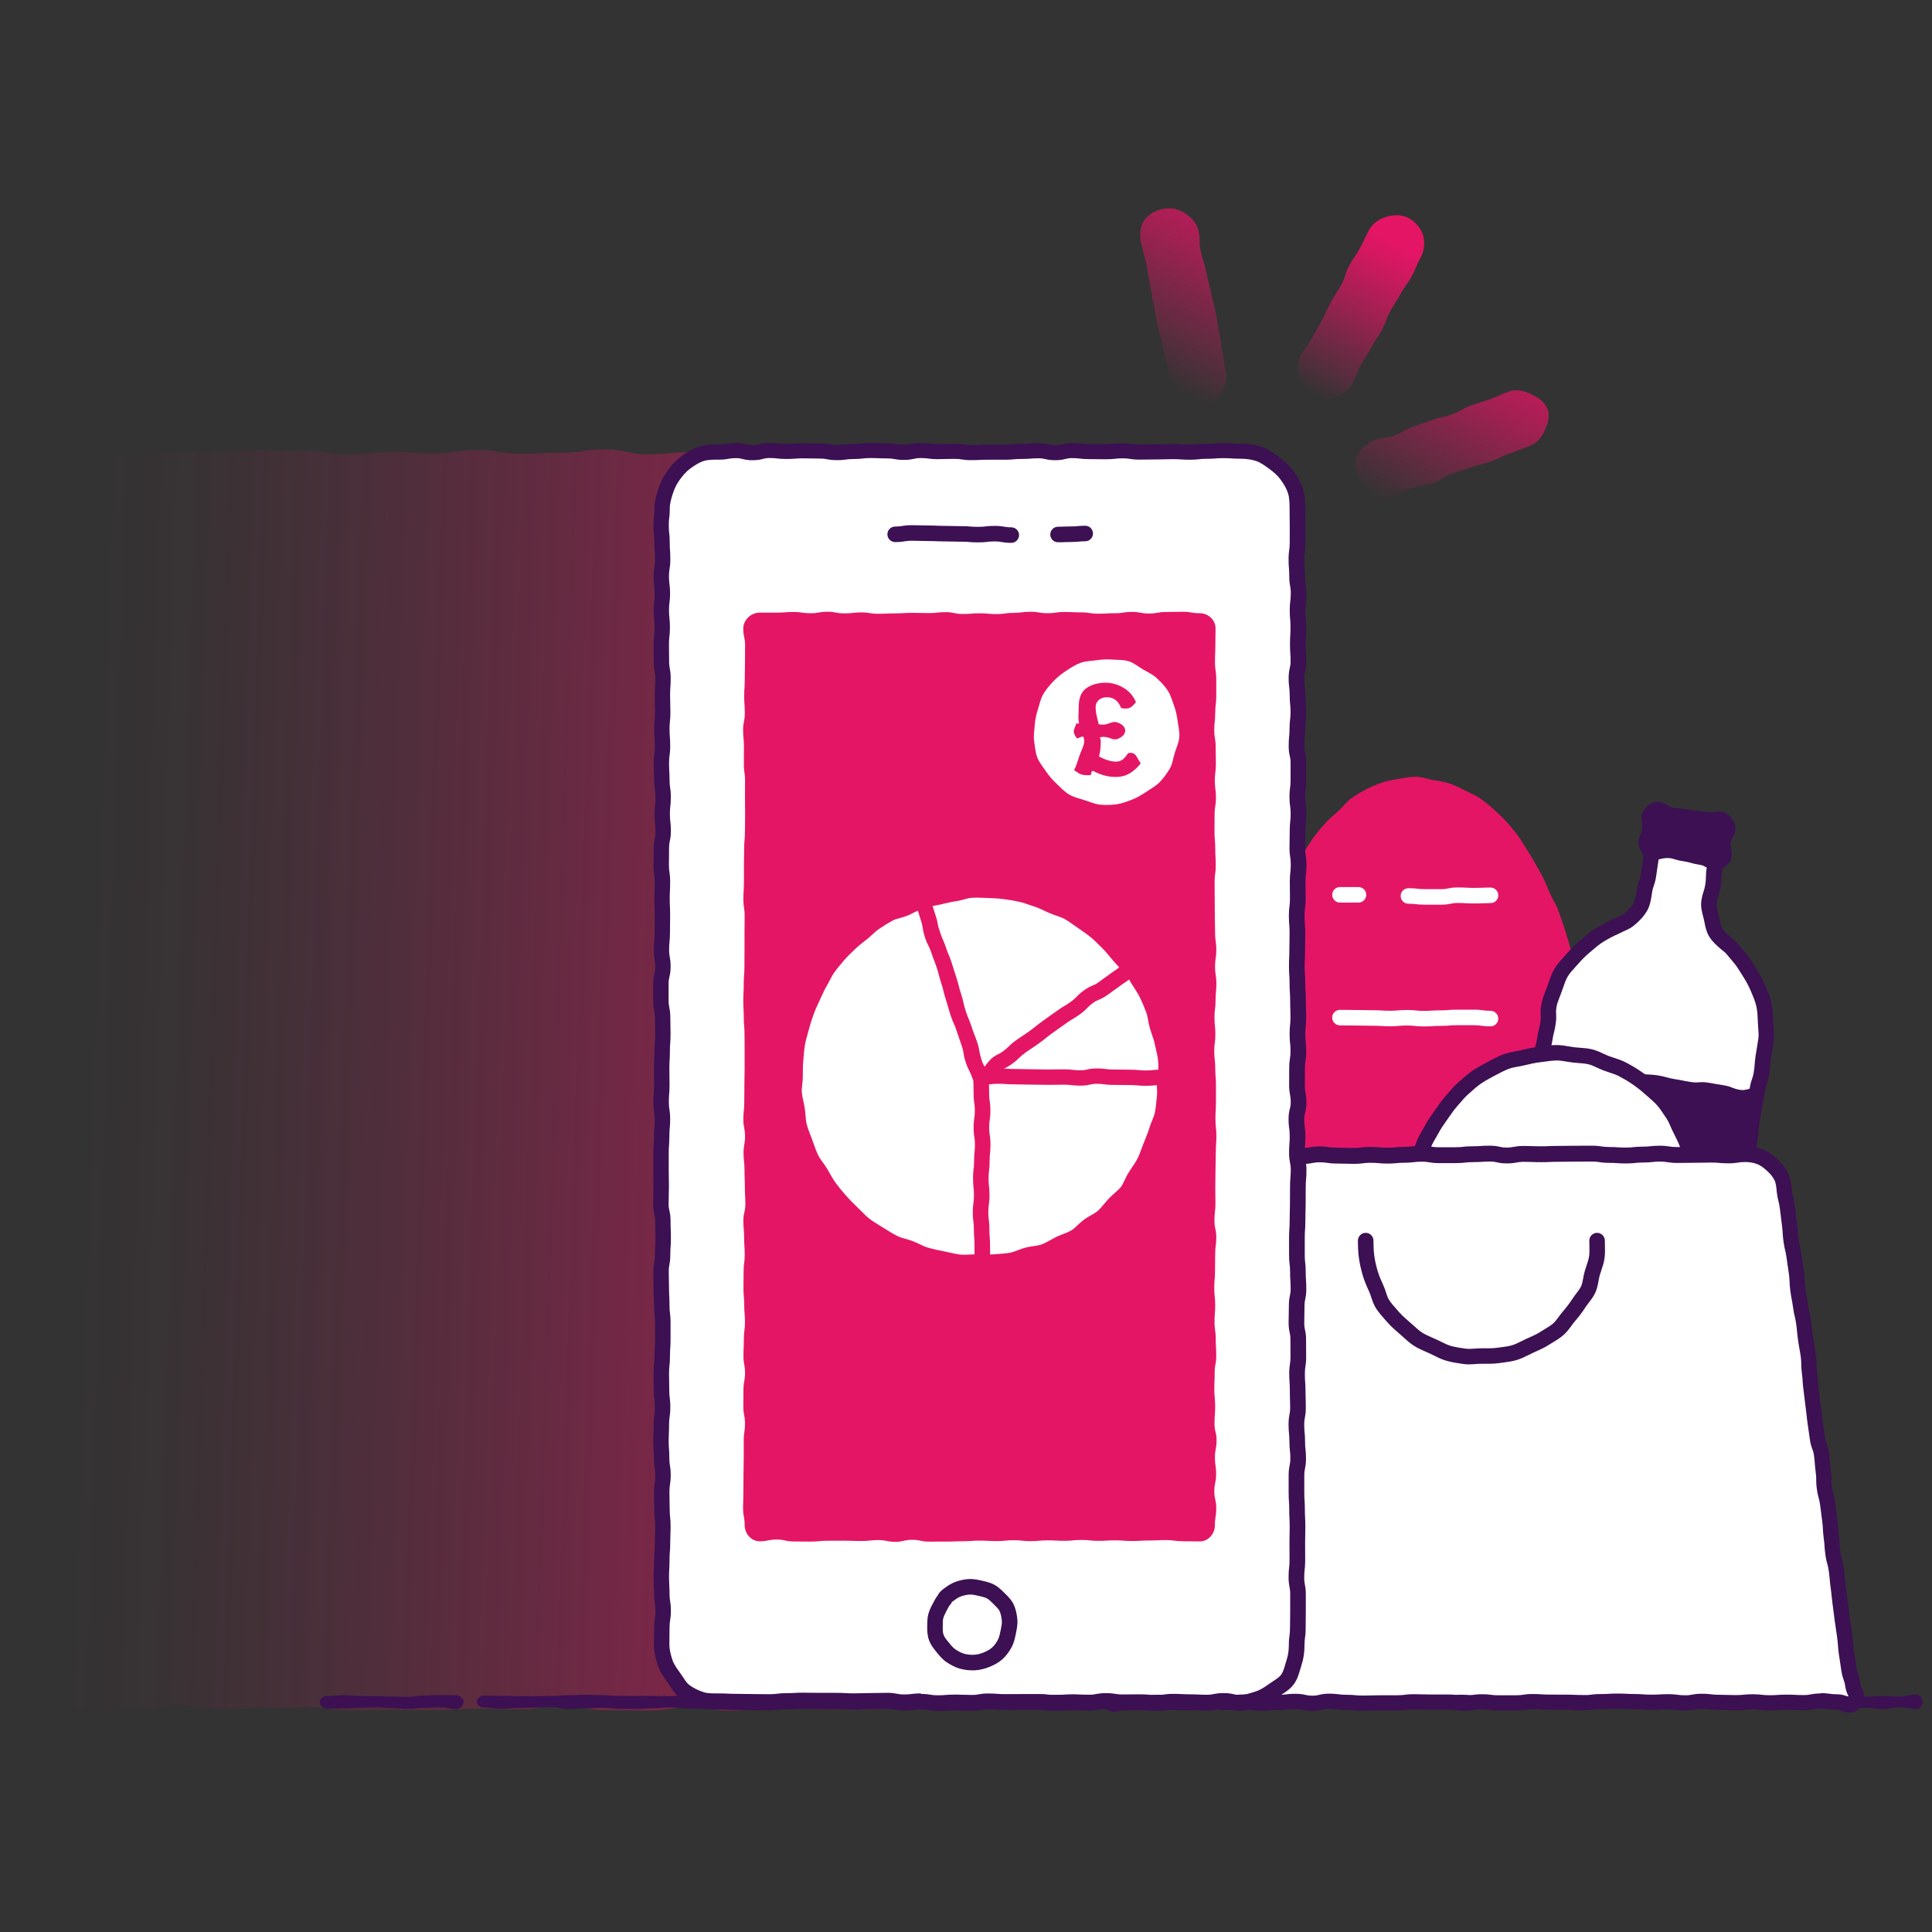 <?xml version="1.0" encoding="UTF-8"?><svg id="uuid-6c152bc6-bfdd-4539-b529-870da92c383a" xmlns="http://www.w3.org/2000/svg" xmlns:xlink="http://www.w3.org/1999/xlink" viewBox="0 0 500 500"><rect x="0" y="0" width="500" height="500" fill="#333333" stroke="none"/><defs><linearGradient id="uuid-9261161f-4f21-4149-9772-4d21fb9ab5e8" x1="5788.2" y1="9568.99" x2="5981.93" y2="9385.1" gradientTransform="translate(-2777.78 10601.29) rotate(-140.68) scale(1.06 1.04) skewX(-11.15)" gradientUnits="userSpaceOnUse"><stop offset=".1" stop-color="#e51565" stop-opacity=".9"/><stop offset=".19" stop-color="#e51565" stop-opacity=".76"/><stop offset=".41" stop-color="#e51565" stop-opacity=".49"/><stop offset=".6" stop-color="#e51565" stop-opacity=".28"/><stop offset=".77" stop-color="#e51565" stop-opacity=".13"/><stop offset=".91" stop-color="#e51565" stop-opacity=".03"/><stop offset="1" stop-color="#e51565" stop-opacity="0"/></linearGradient><linearGradient id="uuid-c1c517e4-caee-4b53-ab38-b03adcae1ba8" x1="821.78" y1="-90.02" x2="841.59" y2="-151.46" gradientTransform="translate(-493.66 56.68) rotate(10.59)" gradientUnits="userSpaceOnUse"><stop offset=".3" stop-color="#e51565" stop-opacity="0"/><stop offset=".4" stop-color="#e51565" stop-opacity=".16"/><stop offset=".7" stop-color="#e51565" stop-opacity=".61"/><stop offset=".9" stop-color="#e51565" stop-opacity=".89"/><stop offset="1" stop-color="#e51565"/></linearGradient><linearGradient id="uuid-a01d5ac9-e8c9-47f3-818a-b39481655259" x1="783.08" y1="-102.33" x2="802.92" y2="-163.82" gradientTransform="translate(-493.66 56.68) rotate(10.59)" gradientUnits="userSpaceOnUse"><stop offset=".06" stop-color="#e51565" stop-opacity="0"/><stop offset=".19" stop-color="#e51565" stop-opacity=".16"/><stop offset=".59" stop-color="#e51565" stop-opacity=".61"/><stop offset=".87" stop-color="#e51565" stop-opacity=".89"/><stop offset="1" stop-color="#e51565"/></linearGradient><linearGradient id="uuid-d6aa0f2b-06aa-4b7b-98ad-b68fd21559f2" x1="857.27" y1="-78.51" x2="877.02" y2="-139.75" xlink:href="#uuid-a01d5ac9-e8c9-47f3-818a-b39481655259"/></defs><g id="uuid-a4b9902e-e20c-45f1-a6fd-daa14cafa3b3"><path d="m285.59,129.9c0,5.37.4,5.37.4,10.73s.23,5.37.23,10.73.23,5.37.23,10.73.18,5.37.18,10.73-.53,5.37-.53,10.73.58,5.37.58,10.73-.1,5.37-.1,10.74.17,5.37.17,10.73-.63,5.36-.63,10.73-.01,5.37-.01,10.73c0,5.37-.3,5.37-.3,10.73s1.24,5.37,1.24,10.73-.61,5.37-.61,10.73-.2,5.37-.2,10.73.42,5.37.42,10.74-.95,5.37-.95,10.73c0,5.37.08,5.37.08,10.73s1.11,5.37,1.11,10.74-.27,5.37-.27,10.74c0,5.37-1.04,5.37-1.04,10.74s1.41,5.37,1.41,10.74c0,5.37-1.19,5.37-1.19,10.73s.59,5.37.59,10.73-.47,5.37-.47,10.74-.19,5.37-.19,10.74.58,5.37.58,10.74.51,5.37.51,10.74-.35,5.37-.35,10.74c0,6.37-4.12,11.61-9.02,11.61-5.49,0-5.49.08-10.99.08s-5.49-.09-10.99-.09c-5.49,0-5.49-.72-10.99-.72-5.49,0-5.49.81-10.99.81s-5.49.2-10.98.2-5.49-.08-10.99-.08c-5.49,0-5.49-.56-10.98-.56s-5.49,1.01-10.99,1.01-5.49-.79-10.98-.79-5.49.76-10.99.76-5.49-.08-10.99-.08-5.49-1.29-10.99-1.29-5.49,1.07-10.99,1.07-5.49-.15-10.99-.15c-5.5,0-5.5.37-10.99.37s-5.49-.08-10.99-.08-5.5.16-10.99.16c-5.49,0-5.49-.85-10.99-.85s-5.49.23-10.99.23-5.5.27-10.99.27-5.5-1.07-10.99-1.07-5.5,1.19-10.99,1.19-5.5.22-11,.22-5.5-.02-11-.02c-4.9,0-9.09-5.8-9.09-12.17,0-5.37-.51-5.37-.51-10.73s.83-5.37.83-10.73.26-5.37.26-10.73.32-5.37.32-10.73c0-5.37-1.05-5.37-1.05-10.73s.34-5.37.34-10.73-.61-5.37-.61-10.74.95-5.37.95-10.73.07-5.36.07-10.73-1.08-5.37-1.08-10.73.36-5.37.36-10.73.34-5.37.34-10.73.17-5.37.17-10.73.42-5.37.42-10.73-1.14-5.37-1.14-10.74c0-5.37.05-5.37.05-10.73s.6-5.37.6-10.73-.65-5.37-.65-10.74c0-5.37.84-5.37.84-10.74s.29-5.37.29-10.74.07-5.37.07-10.74c0-5.37-.67-5.37-.67-10.73s.6-5.37.6-10.73-.63-5.37-.63-10.74-.14-5.37-.14-10.74-.17-5.37-.17-10.74.13-5.37.13-10.74-.44-5.37-.44-10.74c0-3.01,1.57-5.71,3.03-7.92,1.62-2.46,3.85-5.02,6.43-5.79,5.48-.31,5.53,1.44,11.03,1.44s5.49-.34,10.99-.34,5.49-.24,10.99-.24,5.49-.48,10.99-.48,5.49-.14,10.98-.14,5.49.24,10.99.24,5.49.85,10.98.85,5.49-.58,10.99-.58,5.49.34,10.98.34,5.49-.88,10.99-.88,5.49.97,10.99.97,5.49-.23,10.99-.23,5.49-.9,10.99-.9,5.49,1.29,10.99,1.29,5.5-.49,10.99-.49,5.49-.8,10.99-.8,5.5.56,10.99.56,5.49-.02,10.99-.02,5.49.74,10.99.74,5.5-.31,10.99-.31,5.5.02,10.99.02,5.5-.46,10.99-.46,5.5.14,11,.14,5.53-.74,11.02-.43c2.58.77,4.77,3.07,6.39,5.54,1.45,2.21,1.71,4.87,1.71,7.88Z" fill="url(#uuid-9261161f-4f21-4149-9772-4d21fb9ab5e8)"/></g><path d="m322.03,278.85c0,1.49.24,2.96.29,4.43s-.12,2.98-.02,4.44.43,2.94.58,4.4.2,2.97.39,4.42.58,2.91.82,4.36.6,2.9.9,4.34.64,2.9.99,4.32.29,3,.69,4.41,1.35,2.69,1.82,4.08.55,2.96,1.07,4.32,1.33,2.68,1.92,4.01,1.17,2.74,1.83,4.04,1.4,2.63,2.13,3.89,1.72,2.43,2.53,3.64,1.68,2.45,2.57,3.59,1.51,2.64,2.49,3.7,2.4,1.83,3.48,2.79,2.1,2.15,3.28,2.98,2.7,1.29,3.98,1.97,2.61,1.35,3.99,1.83,2.79.89,4.24,1.14,2.89.44,4.38.44,2.94-.13,4.39-.38,2.97-.32,4.37-.81,2.56-1.46,3.89-2.16,2.54-1.41,3.77-2.28,2.58-1.45,3.71-2.45,1.86-2.28,2.88-3.39,2.01-2.12,2.94-3.31,2-2.17,2.84-3.42,1.43-2.57,2.19-3.87,1.26-2.65,1.94-3.99,1.33-2.61,1.93-3.98,1.42-2.59,1.96-3.99.87-2.81,1.35-4.23.72-2.85,1.13-4.29,1.28-2.7,1.64-4.15.55-2.9.85-4.36.48-2.91.73-4.38.22-2.94.42-4.42.74-2.88.89-4.36-.16-2.97-.07-4.46.41-2.93.45-4.42.11-2.95.11-4.44.04-2.97-.01-4.44-.11-2.97-.21-4.43-.24-2.96-.38-4.42-.52-2.93-.71-4.38-.53-2.92-.78-4.36-.41-2.94-.7-4.37-.46-2.95-.81-4.37-.72-2.89-1.13-4.3-.85-2.86-1.31-4.24-.94-2.83-1.46-4.19-1.41-2.64-1.99-3.97-1.11-2.76-1.77-4.06-1.39-2.64-2.12-3.89-1.49-2.58-2.3-3.79-1.55-2.57-2.44-3.72-1.86-2.36-2.85-3.42-2.12-2.13-3.2-3.09-2.29-1.96-3.47-2.79-2.66-1.39-3.94-2.07-2.66-1.31-4.04-1.8-2.87-.64-4.31-.9-2.88-.82-4.36-.82-2.96.29-4.42.54-2.93.49-4.34.98-2.77,1.04-4.1,1.74-2.58,1.44-3.81,2.31-2.05,2.12-3.17,3.13-2.23,1.88-3.26,2.99-1.95,2.18-2.88,3.37-1.61,2.43-2.45,3.68-1.86,2.28-2.62,3.58-1.1,2.73-1.77,4.07-1.67,2.45-2.27,3.82-.92,2.79-1.46,4.19-1.35,2.64-1.83,4.05-.81,2.83-1.22,4.27-.65,2.87-1.01,4.32-.73,2.85-1.04,4.31-.33,2.93-.58,4.4-.94,2.84-1.14,4.31-.18,2.95-.33,4.44-.46,2.93-.56,4.41.15,2.96.1,4.45-.18,2.95-.18,4.44Z" fill="#e51565"/><path d="m351.57,233.59h-4.79c-1.11,0-2.01-.91-2.01-2.01s.9-2.01,2.01-2.01h4.79c1.11,0,2.01.91,2.01,2.01s-.9,2.01-2.01,2.01Z" fill="#fff"/><path d="m385.75,265.62c-1.22,0-1.87-.09-2.45-.17-.51-.07-.94-.13-1.88-.13-1.09,0-1.63,0-2.18,0-.54,0-1.08,0-2.15,0-1,0-1.49.04-2,.08-.57.05-1.16.1-2.33.1-1.02,0-1.51.03-2.04.07-.56.04-1.15.07-2.29.07s-1.83-.07-2.39-.13c-.52-.06-.97-.11-1.94-.11s-1.47.04-1.98.09c-.55.05-1.17.11-2.35.11s-1.72-.03-2.28-.07c-.51-.03-1.02-.06-2.05-.06-1.11,0-1.67-.02-2.23-.03-.53-.02-1.05-.03-2.11-.03-1.11,0-1.66-.01-2.21-.02-.53-.01-1.06-.02-2.12-.02s-2.01-.9-2.01-2.01.9-2.01,2.01-2.01,1.66.01,2.21.02c.53.01,1.06.02,2.12.02,1.11,0,1.67.02,2.23.03.53.02,1.05.03,2.11.03,1.14,0,1.72.03,2.28.07.51.03,1.02.06,2.05.06s1.47-.04,1.98-.09c.55-.05,1.17-.11,2.35-.11s1.83.07,2.39.13c.52.06.97.11,1.94.11,1.02,0,1.51-.03,2.04-.07.56-.04,1.15-.07,2.29-.07,1,0,1.48-.04,2-.08.57-.05,1.17-.1,2.33-.1,1.09,0,1.63,0,2.18,0,.54,0,1.08,0,2.15,0,1.22,0,1.87.09,2.44.17.51.07.94.13,1.88.13,1.11,0,2.01.9,2.01,2.01s-.9,2.01-2.01,2.01Z" fill="#fff"/><path d="m373,234.13c-1.07,0-1.61,0-2.14,0-.53,0-1.05,0-2.11,0-1.18,0-1.8-.07-2.35-.13-.51-.06-.95-.11-1.9-.11-1.11,0-2.01-.9-2.01-2.01s.9-2.01,2.01-2.01c1.18,0,1.8.07,2.35.13.51.06.95.11,1.9.11,1.07,0,1.61,0,2.14,0,.53,0,1.05,0,2.11,0,.86,0,1.24-.08,1.72-.18.59-.12,1.26-.26,2.53-.26,1.12,0,1.68.03,2.24.06.5.03,1,.06,2.01.06s1.53-.02,2.04-.04c.55-.02,1.11-.05,2.21-.05s2.01.9,2.01,2.01-.9,2.01-2.01,2.01c-1.02,0-1.53.02-2.04.04-.55.02-1.11.05-2.21.05s-1.68-.03-2.24-.06c-.5-.03-1-.06-2.01-.06-.86,0-1.24.08-1.72.18-.59.12-1.26.26-2.53.26Z" fill="#fff"/><path d="m442.29,233.43c.33-2.14.69-2.08,1.02-4.22s.04-2.19.37-4.33,2.13-2.56.87-4.32-2.18-.32-4.28-.65-2.06-.58-4.17-.92-2.17.1-4.28-.23-2.53-2.16-4.24-.89-.02,2.26-.35,4.41-.3,2.16-.63,4.31-.73,2.09-1.06,4.24c-.21,1.37-.37,2.83-1.08,4.02s-1.72,2.2-2.81,3.12c-1.02.86-2.38,1.28-3.7,1.86,0,0,.04.09.04.09-1.44.63-2.82,1.37-4.11,2.16s-2.49,1.87-3.65,2.84-2.3,2.07-3.29,3.23-2.16,2.28-2.94,3.59-1.21,2.86-1.74,4.31-1.21,2.88-1.45,4.42c-.33,2.13.12,2.2-.21,4.34s-.52,2.1-.85,4.24-.58,2.1-.91,4.23.13,2.2-.2,4.34-.53,2.1-.86,4.24-.33,2.13-.66,4.26-.26,2.14-.59,4.28-.26,2.14-.59,4.27-.61,2.09-.94,4.22-.08,2.17-.41,4.3-.45,2.12-.78,4.25-.64,2.09-.97,4.22-.27,2.14-.6,4.28-.07,2.18-.4,4.31-.52,2.1-.85,4.24-.43,2.12-.76,4.25.03,2.19-.3,4.33-.72,2.08-1.06,4.21-1.51,2.43-.23,4.18,1.94.57,4.09.9,2.15.29,4.3.63,2.19.07,4.34.4,2.1.61,4.25.94,2.12.53,4.27.86,2.23-.18,4.38.15,2.1.68,4.24,1.01,2.17.2,4.32.54,2.13.48,4.27.81,2.14.39,4.29.73,2.19.05,4.34.39,2.16.25,4.32.59,2.48,2.09,4.24.81.48-2.07.81-4.2.21-2.15.54-4.29.58-2.1.91-4.23.01-2.18.34-4.32.42-2.12.75-4.25.21-2.15.54-4.28.28-2.14.61-4.27.25-2.14.58-4.28.84-2.05,1.17-4.19.34-2.13.68-4.26.16-2.16.49-4.29.07-2.17.4-4.31.43-2.12.76-4.25.09-2.17.43-4.31.4-2.12.73-4.26.44-2.12.77-4.25.73-2.07,1.06-4.21.15-2.17.49-4.3.35-2.13.68-4.27c.24-1.54-.05-3.09-.11-4.63s-.1-3.06-.45-4.57-.94-2.89-1.55-4.33-1.33-2.72-2.17-4.04-1.58-2.61-2.61-3.8-1.91-2.42-3.1-3.46c0,0-.07.07-.07.07-1.08-.95-2.19-1.85-2.9-2.97-.76-1.2-.89-2.64-1.19-3.95s-.82-2.71-.61-4.08Z" fill="#fff"/><path d="m443.18,352.67c-1.02,0-1.8-.49-2.28-.78-.4-.25-.7-.43-1.14-.5-1.04-.16-1.56-.22-2.08-.28-.56-.06-1.12-.13-2.23-.3-.95-.15-1.4-.16-1.92-.17-.58-.01-1.23-.03-2.43-.22-1.1-.17-1.65-.27-2.2-.37-.52-.1-1.04-.19-2.09-.35-1.14-.18-1.71-.31-2.27-.43-.51-.12-1-.22-2.01-.38-1.01-.16-1.53-.21-2.04-.25-.56-.05-1.14-.11-2.28-.28-1.23-.19-1.87-.4-2.43-.58-.48-.16-.89-.29-1.81-.43-.84-.13-1.23-.1-1.72-.06-.6.05-1.35.11-2.66-.09-1.16-.18-1.75-.33-2.31-.47-.5-.12-.97-.24-1.95-.4-1.2-.19-1.82-.37-2.38-.52-.5-.14-.93-.27-1.88-.42-.95-.15-1.4-.16-1.92-.18-.57-.02-1.22-.04-2.41-.22-1.06-.16-1.58-.24-2.11-.31-.55-.08-1.09-.15-2.18-.32-.49-.07-.85-.03-1.27.03-.97.13-2.6.35-4.13-1.73-1.39-1.9-1.02-3.23-.52-4.44.16-.38.3-.73.38-1.23.19-1.25.42-1.89.62-2.46.17-.48.3-.87.44-1.75.14-.9.13-1.33.12-1.83,0-.59-.02-1.27.17-2.5.17-1.12.29-1.67.4-2.22.1-.51.21-1.01.37-2.03.18-1.15.32-1.73.46-2.29.12-.5.24-.97.39-1.95.15-.94.16-1.39.17-1.91.02-.57.04-1.21.22-2.4.16-1.04.23-1.56.29-2.08.07-.55.14-1.1.31-2.2.19-1.21.38-1.84.55-2.39.15-.49.28-.91.42-1.83.17-1.12.29-1.68.41-2.24.11-.5.21-1,.37-2.01.15-.95.16-1.4.18-1.92.02-.56.04-1.2.23-2.39.19-1.2.37-1.82.53-2.37.14-.49.27-.92.42-1.86.16-1.03.22-1.55.29-2.07.07-.55.14-1.1.31-2.2.16-1.03.22-1.55.28-2.07.07-.55.13-1.11.3-2.21l.66-4.26c.18-1.16.33-1.77.47-2.3.12-.49.24-.96.39-1.93.13-.85.11-1.24.08-1.74-.04-.62-.08-1.32.12-2.6.18-1.18.35-1.8.5-2.34.14-.5.26-.94.41-1.89.18-1.15.32-1.73.46-2.29.12-.5.24-.97.39-1.95.13-.86.11-1.25.08-1.75-.03-.62-.07-1.31.13-2.59.21-1.36.68-2.57,1.14-3.74.14-.35.28-.71.4-1.06.12-.32.23-.64.34-.96.42-1.22.84-2.47,1.56-3.68.67-1.14,1.52-2.07,2.34-2.98.27-.3.54-.6.8-.9,1.04-1.21,2.2-2.35,3.52-3.46l.59-.5c1.01-.86,2.06-1.76,3.31-2.52.87-.53,1.71-1,2.54-1.43l-.03-.06,1.8-.89c.31-.13.62-.26.93-.39.89-.36,1.73-.71,2.28-1.17,1.11-.93,1.88-1.78,2.37-2.6.44-.74.59-1.78.76-2.89l.06-.42c.2-1.25.42-1.9.62-2.47.17-.49.3-.87.44-1.77.17-1.07.24-1.6.31-2.13.08-.54.15-1.09.32-2.17.06-.4-.02-.72-.18-1.24-.28-.93-.85-2.86,1.31-4.47,2.15-1.6,3.83-.52,4.63,0,.41.26.71.45,1.12.52.85.13,1.24.11,1.73.09.61-.03,1.29-.06,2.55.14,1.17.19,1.78.36,2.32.51.49.14.92.26,1.85.41.45.07.81,0,1.27-.1.98-.2,2.81-.57,4.33,1.56,1.54,2.16.54,3.77,0,4.63-.26.42-.45.73-.52,1.17-.14.93-.15,1.38-.16,1.89,0,.58-.02,1.23-.21,2.44-.19,1.23-.4,1.87-.59,2.44-.16.47-.29.88-.43,1.79-.1.67.12,1.51.35,2.4.08.31.16.62.23.93.07.32.14.64.2.97.18.9.34,1.75.73,2.36.29.46.71.9,1.18,1.35l1.41,1.11c.98.85,1.75,1.79,2.5,2.7.27.32.53.64.8.95.95,1.09,1.66,2.24,2.35,3.34l.43.69c.98,1.55,1.72,2.93,2.32,4.33.64,1.5,1.28,3.01,1.66,4.66.37,1.62.43,3.19.49,4.7v.24c.03.43.06.87.1,1.3.09,1.12.2,2.4,0,3.71-.17,1.08-.26,1.62-.35,2.16-.09.53-.17,1.06-.34,2.12-.15.99-.19,1.47-.22,1.99-.04.57-.08,1.17-.26,2.32-.19,1.25-.42,1.9-.62,2.47-.17.48-.3.86-.44,1.75-.17,1.12-.29,1.67-.4,2.23-.11.5-.21,1.01-.37,2.02-.17,1.1-.27,1.64-.37,2.19-.1.52-.19,1.03-.35,2.07-.15.96-.17,1.41-.19,1.93-.02.56-.05,1.2-.24,2.37-.17,1.11-.28,1.67-.4,2.22-.1.51-.21,1.01-.36,2.04-.15.95-.16,1.4-.18,1.92-.02.57-.04,1.21-.22,2.39-.15.99-.19,1.47-.23,1.98-.04.57-.08,1.16-.26,2.31-.17,1.08-.25,1.61-.34,2.15-.09.53-.17,1.06-.34,2.11-.2,1.3-.48,1.99-.71,2.55-.19.47-.33.81-.46,1.64-.16,1.02-.22,1.54-.28,2.06-.06.56-.13,1.11-.3,2.22-.16,1.05-.23,1.57-.3,2.09-.07.55-.14,1.09-.31,2.18-.16,1.01-.21,1.52-.26,2.03-.05.56-.11,1.13-.28,2.25-.17,1.1-.28,1.66-.39,2.2-.1.51-.2,1.02-.36,2.05-.14.92-.15,1.36-.15,1.86,0,.58,0,1.24-.2,2.45-.18,1.18-.35,1.8-.5,2.34-.14.5-.26.94-.41,1.89-.16,1.01-.21,1.52-.25,2.03-.05.57-.11,1.13-.28,2.26-.07.48-.01.85.05,1.29.16,1.01.43,2.71-1.67,4.23-.86.62-1.64.84-2.31.84Zm-30.26-9.46c.44,0,.98.03,1.68.14,1.23.19,1.87.4,2.44.58.48.16.89.29,1.81.43,1.01.16,1.53.21,2.04.25.56.05,1.14.11,2.28.28,1.14.18,1.72.31,2.27.43.51.12,1,.23,2,.38,1.1.17,1.65.27,2.2.37.52.1,1.04.19,2.09.35.95.15,1.39.16,1.91.17.58.01,1.23.03,2.43.22,1.04.16,1.56.22,2.08.28.56.07,1.12.13,2.23.3,1.26.2,2.1.72,2.65,1.07.04.03.09.06.13.08.03-.02.06-.04.08-.06-.01-.09-.03-.19-.04-.28-.09-.57-.22-1.43-.05-2.53.16-1.01.21-1.52.25-2.03.05-.57.11-1.13.28-2.26.18-1.18.35-1.79.5-2.34.14-.5.26-.94.41-1.89.14-.92.15-1.36.15-1.86,0-.58,0-1.24.2-2.45.17-1.11.28-1.66.39-2.21.1-.51.2-1.02.36-2.04.16-1.01.21-1.51.25-2.02.05-.57.11-1.13.29-2.26.16-1.04.23-1.56.29-2.08.07-.55.14-1.1.31-2.2.16-1.03.22-1.55.28-2.07.06-.55.13-1.11.3-2.21.2-1.3.49-1.99.71-2.55.19-.47.33-.81.46-1.64.17-1.07.25-1.61.34-2.14.09-.53.17-1.06.34-2.12.15-.99.19-1.47.22-1.98.04-.57.08-1.16.26-2.31.15-.95.16-1.4.18-1.92.02-.57.04-1.21.23-2.39.17-1.11.28-1.66.4-2.22.1-.51.21-1.01.36-2.04.15-.96.17-1.41.19-1.93.02-.56.05-1.2.24-2.37.17-1.1.27-1.64.37-2.19.1-.52.19-1.03.35-2.07.17-1.12.29-1.67.4-2.23.11-.5.21-1.01.37-2.02.19-1.25.42-1.9.62-2.47.17-.48.3-.86.44-1.74.15-.99.19-1.47.22-1.99.04-.57.08-1.17.26-2.32.17-1.08.26-1.62.35-2.16.09-.53.17-1.06.34-2.12.13-.84.05-1.77-.03-2.76-.04-.49-.08-.99-.1-1.48v-.24c-.06-1.39-.11-2.71-.4-3.96-.3-1.3-.85-2.59-1.43-3.95-.53-1.24-1.17-2.43-2.03-3.79l-.45-.72c-.64-1.02-1.24-1.99-1.97-2.84-.29-.34-.58-.69-.87-1.04-.45-.54-.87-1.06-1.32-1.54l-1.1-.89c-1.06-.92-2.16-1.87-2.95-3.13-.79-1.25-1.05-2.57-1.28-3.74-.06-.28-.11-.57-.17-.84-.06-.27-.13-.54-.21-.81-.31-1.19-.66-2.54-.43-4.03h0c.19-1.24.4-1.87.59-2.44.16-.47.29-.88.43-1.79.14-.93.15-1.38.16-1.89,0-.58.02-1.23.21-2.44.19-1.25.73-2.1,1.08-2.67.04-.06.08-.12.11-.19-.08.02-.17.03-.24.05-.61.12-1.53.31-2.69.13-1.17-.19-1.78-.36-2.32-.51-.49-.14-.92-.26-1.85-.41-.85-.13-1.24-.12-1.73-.09-.61.03-1.29.06-2.55-.14-1.17-.19-2-.68-2.56-1.04.2.67.46,1.65.27,2.89-.16,1.05-.24,1.58-.31,2.11-.08.55-.15,1.1-.32,2.2-.19,1.25-.42,1.9-.62,2.47-.17.49-.3.87-.44,1.77l-.06.4c-.21,1.37-.44,2.92-1.27,4.34-.72,1.22-1.78,2.41-3.25,3.63-.88.74-1.85,1.19-2.83,1.6l-1.32.65c-1.25.54-2.51,1.21-3.86,2.03-.98.6-1.86,1.35-2.8,2.15l-.61.52c-1.16.97-2.16,1.95-3.06,3-.29.33-.58.66-.88.98-.72.79-1.4,1.54-1.86,2.32-.5.85-.85,1.86-1.22,2.93-.12.35-.24.69-.36,1.03-.14.38-.29.77-.44,1.16-.4,1.01-.77,1.96-.91,2.89-.13.86-.11,1.25-.08,1.75.03.62.07,1.31-.13,2.59-.18,1.15-.32,1.73-.46,2.29-.12.5-.24.97-.39,1.95-.18,1.18-.35,1.8-.5,2.34-.14.5-.26.94-.41,1.89-.13.85-.11,1.25-.08,1.74.04.62.08,1.32-.12,2.6-.18,1.16-.33,1.76-.47,2.3-.12.5-.24.96-.39,1.94l-.66,4.26c-.16,1.03-.22,1.55-.28,2.07-.07.55-.13,1.11-.3,2.21-.16,1.03-.22,1.55-.29,2.07-.07.55-.13,1.1-.31,2.2-.19,1.2-.37,1.82-.53,2.37-.14.49-.27.92-.42,1.86-.15.95-.16,1.4-.18,1.92-.02.56-.04,1.2-.23,2.39-.17,1.12-.29,1.68-.41,2.24-.11.5-.21,1-.37,2.01-.19,1.21-.38,1.84-.55,2.39-.15.49-.28.91-.42,1.83-.16,1.04-.23,1.56-.29,2.08-.07.55-.14,1.1-.31,2.2-.15.94-.16,1.39-.17,1.91-.02.57-.04,1.21-.22,2.4-.18,1.15-.32,1.73-.46,2.29-.12.5-.24.97-.39,1.95-.17,1.11-.29,1.67-.4,2.22-.1.51-.21,1.01-.37,2.03-.14.9-.13,1.33-.12,1.83,0,.59.02,1.27-.17,2.5-.19,1.25-.42,1.89-.62,2.46-.17.48-.3.87-.44,1.75-.15.97-.43,1.65-.64,2.15-.04.1-.09.19-.12.28.03.06.08.14.16.25.05.07.09.12.12.16.07,0,.15-.02.24-.03.54-.07,1.36-.18,2.42-.02,1.05.16,1.58.24,2.11.31.55.08,1.09.15,2.19.32.95.15,1.4.16,1.92.18.57.02,1.22.04,2.41.22,1.2.19,1.82.37,2.38.53.5.14.93.27,1.88.42,1.16.18,1.75.33,2.31.47.5.12.97.24,1.96.39.84.13,1.23.1,1.72.06.28-.02.59-.05.98-.05Zm30.1-121.33h0Z" fill="#3c1053"/><path d="m448.45,216.69c.5-.97,1.35-2.59-.25-4.81-1.6-2.22-3.4-1.92-4.48-1.74-.5.08-.93.15-1.48.07-1.22-.19-1.84-.25-2.46-.31-.56-.06-1.13-.11-2.24-.29-1.21-.19-1.82-.26-2.43-.32-.57-.06-1.13-.13-2.26-.3-.51-.08-.88-.31-1.35-.6-.92-.57-2.64-1.63-4.88.04-2.2,1.64-1.87,3.48-1.68,4.59.09.52.17.97.08,1.54-.09.58-.27.98-.46,1.4-.57,1.26-1,2.67.45,4.69,1.6,2.22,3.19,2.04,4.69,1.67.46-.11.88-.22,1.46-.25,1.08-.04,1.41.06,2.07.26.53.16,1.19.37,2.26.53,1.06.16,1.54.3,2.09.45.59.16,1.26.34,2.54.54.53.08.93.31,1.4.58.56.32,1.39.8,2.44.8.73,0,1.56-.23,2.47-.91,2.21-1.65,1.82-3.54,1.59-4.67-.11-.53-.21-1-.12-1.55.09-.56.29-.96.53-1.41Z" fill="#3c1053"/><path d="m391.81,320.17c-1.27-1.71.53-2.19.86-4.29s.1-2.14.42-4.24.47-2.08.8-4.18.23-2.12.55-4.22.17-2.13.49-4.23.73-2.04,1.05-4.14.08-2.14.41-4.24.39-2.09.72-4.19.11-2.14.44-4.24.59-2.07.92-4.17-1.25-3.2.48-4.45,2.31.54,4.45.87,2.11.47,4.25.8,2.14.31,4.28.64,2.15.27,4.28.6,2.12.46,4.26.79,2.15.26,4.29.6,2.17.1,4.31.43,2.1.61,4.23.94,2.12.44,4.26.77,2.22-.18,4.36.15,2.13.38,4.27.72,2.06.84,4.2,1.17,2.93-1.28,4.23.46-.07,2.05-.4,4.15-.52,2.07-.85,4.17-.54,2.07-.87,4.17-.22,2.12-.54,4.22-.15,2.13-.47,4.23-.25,2.11-.58,4.22-.19,2.12-.51,4.23-.69,2.05-1.02,4.15-.08,2.14-.4,4.25-.5,2.08-.83,4.18,1.06,2.88-.67,4.12-2.04-.45-4.17-.78-2.12-.41-4.26-.74-2.19.02-4.33-.31-2.16-.2-4.29-.53-2.13-.38-4.27-.71-2.09-.63-4.23-.96-2.16-.22-4.29-.56-2.16-.21-4.3-.54-2.11-.5-4.25-.83-2.16-.2-4.3-.53-2.1-.56-4.24-.89-2.15-.6-4.31-.45c-2.37.16-3.12,1.15-4.42-.59Z" fill="#3c1053"/><path d="m402.98,302.77c-1.11,0-2.01-.9-2.01-2.01,0-.61-.03-.92-.05-1.23-.03-.39-.07-.78-.07-1.57,0-1.11.9-2.01,2.01-2.01s2.01.9,2.01,2.01c0,.61.03.92.05,1.23.03.37.07.78.07,1.57,0,1.11-.9,2.01-2.01,2.01Z" fill="#3c1053"/><path d="m366.46,309.1c0,1.49.23,2.93.41,4.37s.14,2.96.49,4.38.65,2.9,1.17,4.27,1.28,2.67,1.96,3.97,1.43,2.58,2.27,3.79,1.62,2.49,2.59,3.59,2.07,2.13,3.17,3.1,2.54,1.52,3.75,2.35,2.26,1.92,3.56,2.61,2.7,1.17,4.08,1.7,2.82.77,4.25,1.12,2.84.62,4.31.8,2.89.31,4.38.31,2.93-.14,4.38-.31,2.98-.12,4.39-.46,2.76-1.06,4.12-1.58,2.8-.95,4.09-1.63,2.56-1.46,3.77-2.3,2.29-1.84,3.39-2.81,2.26-1.9,3.24-3,1.78-2.34,2.62-3.55,1.36-2.58,2.05-3.89,1.53-2.51,2.05-3.89,1.1-2.73,1.45-4.17.26-2.92.44-4.39.56-2.88.56-4.37.12-2.99-.05-4.43-.65-2.9-1-4.32-1.1-2.73-1.61-4.1-1.14-2.68-1.82-3.97-1.12-2.75-1.96-3.95-1.61-2.5-2.58-3.6-2.15-2.04-3.25-3.02-2.26-1.9-3.47-2.74-2.49-1.58-3.79-2.26-2.75-1.01-4.13-1.54-2.66-1.31-4.09-1.66-2.92-.33-4.39-.51-2.9-.55-4.38-.55-2.95.27-4.4.45-2.91.49-4.32.84-2.96.47-4.32.99-2.7,1.24-3.99,1.93-2.61,1.41-3.82,2.25-2.29,1.87-3.39,2.84-2.02,2.14-2.99,3.24-1.79,2.31-2.62,3.52-1.71,2.38-2.4,3.68-1.55,2.53-2.07,3.91-.94,2.8-1.29,4.24-.57,2.89-.75,4.36-.01,2.93-.01,4.42Z" fill="#fff"/><path d="m402.83,347.45c-1.71,0-3.29-.16-4.62-.32-1.49-.18-2.97-.45-4.55-.84-.37-.09-.74-.17-1.12-.26-1.1-.25-2.24-.5-3.37-.93l-.62-.23c-1.21-.46-2.47-.93-3.68-1.57-.98-.51-1.77-1.16-2.54-1.79-.4-.33-.8-.65-1.22-.95-.41-.28-.88-.54-1.37-.81-.82-.45-1.75-.96-2.57-1.69-.96-.85-2.2-1.99-3.34-3.27-.82-.93-1.49-1.93-2.14-2.89-.2-.3-.4-.6-.6-.89-.82-1.19-1.61-2.5-2.39-3.99l-.44-.82c-.57-1.06-1.16-2.16-1.62-3.36-.46-1.21-.75-2.43-1.03-3.62l-.21-.88c-.27-1.08-.34-2.13-.41-3.14-.03-.49-.07-.98-.12-1.47l-.11-.86c-.15-1.2-.31-2.44-.31-3.75,0-.46-.02-.93-.03-1.39-.04-1.05-.08-2.14.06-3.27.23-1.87.47-3.29.79-4.6.41-1.66.85-3.13,1.36-4.47.4-1.07.95-2,1.48-2.9.24-.41.48-.82.7-1.24.62-1.17,1.34-2.21,2.05-3.21l.67-.97c.79-1.14,1.6-2.32,2.58-3.42.24-.27.47-.54.7-.8.75-.88,1.53-1.78,2.46-2.6l.61-.54c.93-.83,1.89-1.7,2.97-2.45,1.35-.93,2.79-1.72,4.02-2.37l.43-.23c1.2-.63,2.44-1.29,3.78-1.8,1.03-.39,2.06-.58,3.06-.76.5-.09,1-.18,1.5-.3,1.33-.33,2.9-.69,4.56-.88.36-.04.73-.09,1.09-.14,1.13-.16,2.3-.32,3.54-.32,1.14,0,2.19.18,3.21.35.47.08.94.16,1.41.22.48.06.97.09,1.45.13,1.03.08,2.09.15,3.17.42,1.08.27,2.02.7,2.93,1.13.46.21.92.43,1.4.61.46.17.92.32,1.38.47.97.32,1.98.64,2.97,1.16,1.53.8,2.84,1.59,4,2.39,1.23.85,2.46,1.82,3.66,2.88.25.22.5.43.75.65.9.78,1.83,1.59,2.67,2.54.81.91,1.46,1.9,2.1,2.85.21.32.42.63.63.94.63.91,1.04,1.85,1.43,2.76.21.47.41.95.65,1.4.81,1.55,1.43,2.88,1.92,4.2.17.45.37.9.57,1.35.41.93.84,1.89,1.11,2.98.1.39.2.77.31,1.16.29,1.08.59,2.19.74,3.39.14,1.16.11,2.3.09,3.41-.01.42-.02.84-.02,1.26,0,1.14-.18,2.18-.35,3.19-.08.47-.16.94-.22,1.41-.06.51-.09,1.03-.11,1.54-.05,1-.11,2.03-.37,3.09-.32,1.28-.78,2.47-1.22,3.62l-.3.78c-.41,1.07-.94,2-1.47,2.89-.23.4-.47.81-.68,1.22s-.42.83-.61,1.25c-.45.94-.91,1.91-1.56,2.85l-.38.55c-.73,1.06-1.48,2.16-2.39,3.18-.83.94-1.75,1.73-2.63,2.49-.26.22-.52.45-.78.68l-.41.37c-.99.88-2.01,1.79-3.17,2.6-1.33.92-2.67,1.74-3.97,2.42-1.07.56-2.16.95-3.22,1.33-.37.13-.73.26-1.1.4-.44.17-.87.35-1.31.54-.96.41-1.94.84-3.05,1.11-1.07.26-2.11.33-3.12.39-.5.03-1.01.06-1.51.12-1.35.16-2.96.33-4.62.33Zm0-72.99c-.97,0-1.95.13-3,.28-.39.05-.77.11-1.16.15-1.44.17-2.87.5-4.08.8-.57.14-1.16.25-1.74.35-.85.15-1.66.3-2.34.56-1.11.42-2.24,1.02-3.33,1.59l-.44.23c-1.13.59-2.44,1.31-3.61,2.12-.88.61-1.7,1.35-2.57,2.13l-.63.56c-.73.64-1.38,1.41-2.08,2.22-.24.29-.49.57-.74.85-.81.92-1.52,1.95-2.27,3.03l-.69.99c-.66.94-1.29,1.83-1.78,2.77-.25.47-.52.93-.79,1.39-.46.79-.9,1.54-1.19,2.29-.45,1.19-.85,2.5-1.22,4-.28,1.15-.5,2.42-.71,4.13-.1.81-.07,1.7-.03,2.64.02.51.04,1.02.04,1.53,0,1.06.14,2.12.28,3.24l.11.89c.07.56.11,1.12.14,1.68.06.88.12,1.72.3,2.46l.22.92c.26,1.11.51,2.16.88,3.12.36.96.87,1.89,1.4,2.88l.46.86c.71,1.35,1.41,2.52,2.14,3.58.21.31.42.62.63.94.6.9,1.17,1.74,1.81,2.47.99,1.12,2.12,2.16,3,2.93.49.43,1.14.79,1.84,1.18.56.31,1.14.63,1.72,1.03.53.37,1.01.76,1.47,1.13.65.52,1.25,1.02,1.88,1.35.99.52,2.08.93,3.23,1.36l.63.24c.87.33,1.82.54,2.83.77.4.09.79.18,1.19.28,1.42.35,2.75.59,4.07.75,1.21.15,2.64.29,4.14.29s2.84-.14,4.14-.3c.58-.07,1.16-.11,1.74-.14.87-.05,1.69-.1,2.41-.28.78-.19,1.58-.54,2.42-.9.49-.21.98-.42,1.47-.61.39-.15.78-.29,1.17-.43.97-.35,1.88-.67,2.7-1.1,1.16-.61,2.35-1.34,3.56-2.17.96-.66,1.84-1.45,2.78-2.29l.42-.37c.27-.24.54-.48.82-.71.82-.71,1.6-1.38,2.25-2.11.74-.83,1.39-1.78,2.08-2.79l.39-.57c.46-.67.84-1.46,1.24-2.29.22-.47.44-.93.68-1.39.24-.46.5-.91.77-1.37.46-.79.89-1.54,1.18-2.3l.31-.81c.42-1.08.81-2.09,1.07-3.13.17-.7.21-1.5.26-2.34.03-.6.07-1.21.14-1.81.06-.54.16-1.07.25-1.61.15-.88.29-1.72.29-2.52,0-.45.01-.91.02-1.36.02-1.01.05-1.96-.06-2.83-.11-.91-.36-1.84-.63-2.82-.11-.42-.23-.84-.33-1.25-.18-.75-.52-1.5-.88-2.3-.23-.52-.46-1.04-.66-1.56-.44-1.16-.99-2.35-1.72-3.75-.3-.56-.54-1.13-.78-1.67-.33-.77-.65-1.49-1.05-2.07-.23-.33-.45-.66-.67-1-.58-.88-1.14-1.71-1.76-2.41-.67-.75-1.46-1.44-2.3-2.17-.26-.23-.52-.45-.78-.68-1.08-.96-2.18-1.83-3.28-2.59-1.03-.71-2.2-1.41-3.59-2.14-.69-.36-1.49-.62-2.34-.9-.53-.17-1.05-.34-1.57-.54-.56-.21-1.11-.47-1.66-.72-.77-.36-1.49-.69-2.2-.87-.76-.19-1.61-.25-2.51-.32-.54-.04-1.09-.08-1.64-.15-.53-.06-1.06-.15-1.6-.24-.9-.15-1.74-.29-2.54-.29Z" fill="#3c1053"/><path d="m315.08,298.67c2.2,0,2.2.45,4.4.45s2.2-.47,4.41-.47,2.2.09,4.4.09,2.2.04,4.4.04,2.2.4,4.4.4,2.2-.42,4.41-.42,2.2.32,4.4.32,2.2.07,4.4.07,2.2-.27,4.41-.27,2.2.2,4.4.2,2.2-.21,4.41-.21,2.2-.27,4.4-.27,2.2.37,4.41.37,2.2.02,4.41.02,2.2-.25,4.41-.25,2.2-.14,4.41-.14,2.2.48,4.41.48,2.2-.41,4.41-.41,2.2.09,4.4.09,2.2-.1,4.4-.1,2.2-.05,4.41-.05,2.2-.03,4.4-.03,2.2.34,4.41.34,2.2.15,4.41.15,2.2-.24,4.41-.24,2.2-.24,4.41-.24,2.2.36,4.41.36,2.2-.04,4.41-.04,2.21-.06,4.41-.06,2.21.21,4.41.21,2.21-.34,4.41-.34c1.31,0,2.64.23,3.8.68s2.26,1.28,3.19,2.14,1.79,1.86,2.36,3.01.67,2.42.79,3.72c.27,2.13.5,2.1.79,4.23s.24,2.14.53,4.27.12,2.15.41,4.28.51,2.1.8,4.23.33,2.13.62,4.26.07,2.16.36,4.29.41,2.11.7,4.25.52,2.1.81,4.23.21,2.14.5,4.28.4,2.12.69,4.25.02,2.17.31,4.3.11,2.16.4,4.29.25,2.14.54,4.27.23,2.14.52,4.27.32,2.13.61,4.26.78,2.07,1.07,4.2.15,2.15.44,4.29,0,2.17.29,4.3.57,2.09.86,4.23.27,2.13.56,4.27.09,2.16.38,4.29.14,2.15.43,4.28.59,2.09.88,4.23.2,2.15.49,4.28.22,2.14.51,4.28.25,2.14.54,4.27.33,2.13.62,4.26.15,2.15.44,4.29.36,2.13.65,4.26.73,2.08,1.02,4.21,1.85,2.78.41,4.39-2.28-.06-4.47-.06-2.19-.31-4.38-.31-2.19.4-4.38.4-2.19-.11-4.38-.11-2.19.15-4.39.15-2.19-.26-4.38-.26-2.19.22-4.38.22-2.19-.08-4.38-.08-2.19-.26-4.38-.26-2.19.4-4.39.4-2.19-.29-4.39-.29-2.19.13-4.38.13-2.19-.16-4.38-.16-2.19-.12-4.38-.12-2.19.14-4.39.14-2.19.3-4.38.3-2.19-.15-4.38-.15-2.19-.02-4.39-.02-2.19-.14-4.39-.14-2.19.33-4.38.33-2.19.02-4.39.02-2.19-.27-4.39-.27-2.19.36-4.39.36-2.19-.28-4.39-.28-2.19-.01-4.39-.01-2.19-.08-4.39-.08-2.19.28-4.39.28-2.19-.02-4.39-.02-2.19.07-4.39.07-2.19-.2-4.39-.2-2.19-.29-4.39-.29-2.19.52-4.39.52-2.19-.49-4.38-.49-2.19.28-4.39.28-2.19.2-4.39.2-2.19-.46-4.39-.46-2.19.26-4.39.26-2.19-.26-4.39-.26-2.19.31-4.39.31-2.19-.08-4.39-.08-2.19-.17-4.39-.17-2.2-.14-4.39-.14-2.2.08-4.4.08-2.74,1.64-4.2,0,.03-1.97.32-4.1.08-2.16.37-4.29.57-2.09.86-4.22.09-2.16.37-4.29.48-2.11.77-4.24.55-2.1.84-4.23,0-2.17.28-4.3.43-2.11.72-4.24.05-2.16.34-4.3.71-2.07,1-4.21-.13-2.19.15-4.32.35-2.12.64-4.26.25-2.14.54-4.27.48-2.11.77-4.24.11-2.16.4-4.29.62-2.09.91-4.22.22-2.14.51-4.27.33-2.12.62-4.25.06-2.16.35-4.3.37-2.12.66-4.25.2-2.15.49-4.28.45-2.11.74-4.24-.02-2.18.27-4.31.47-2.11.76-4.24.21-2.15.5-4.28.53-2.1.82-4.24.43-2.11.72-4.25-.18-2.2.11-4.33.58-2.1.87-4.23-.03-2.18.26-4.32.56-2.1.83-4.24c.12-1.31.6-2.45,1.15-3.57s1.29-2.13,2.22-2.99,1.87-1.76,3.06-2.23,2.45-.81,3.76-.81Z" fill="#fff"/><path d="m478.69,443.27c-.78,0-1.46-.26-1.9-.44-.47-.18-.84-.33-1.3-.33-1.24,0-1.89-.09-2.47-.17-.51-.07-.96-.13-1.91-.13s-1.32.07-1.83.17c-.6.11-1.28.24-2.55.24-1.15,0-1.72-.03-2.3-.06-.52-.03-1.04-.05-2.09-.05s-1.53.03-2.06.07c-.57.04-1.16.08-2.33.08s-1.86-.08-2.42-.14c-.53-.06-.98-.11-1.96-.11s-1.45.05-1.99.1c-.56.06-1.2.12-2.4.12-1.13,0-1.7-.02-2.26-.04-.53-.02-1.06-.04-2.12-.04-1.21,0-1.86-.08-2.43-.15-.52-.06-.98-.12-1.95-.12-.92,0-1.32.07-1.84.17-.6.11-1.27.23-2.55.23s-1.88-.09-2.46-.16c-.52-.07-.96-.13-1.93-.13-1.04,0-1.55.03-2.07.06-.57.03-1.16.07-2.31.07s-1.76-.04-2.34-.09c-.52-.04-1.02-.08-2.04-.08-1.15,0-1.73-.03-2.3-.06-.52-.03-1.04-.06-2.08-.06s-1.54.03-2.07.06c-.57.04-1.16.07-2.32.07-.96,0-1.4.06-1.92.13-.58.08-1.23.17-2.47.17-1.16,0-1.75-.04-2.33-.08-.53-.04-1.03-.07-2.06-.07-1.11,0-1.66,0-2.21-.01-.54,0-1.09,0-2.17,0-1.16,0-1.75-.04-2.32-.08-.53-.03-1.03-.07-2.06-.07-.95,0-1.38.07-1.89.14-.58.09-1.25.19-2.49.19-1.09,0-1.63,0-2.18,0-.55,0-1.1,0-2.21,0-1.22,0-1.87-.08-2.44-.15-.52-.06-.98-.12-1.95-.12s-1.37.07-1.87.15c-.59.1-1.26.2-2.51.2s-1.88-.08-2.45-.16c-.52-.07-.97-.12-1.94-.12-1.1,0-1.65,0-2.2,0-.55,0-1.09,0-2.18,0s-1.7-.02-2.27-.04c-.53-.02-1.06-.04-2.12-.04-.97,0-1.42.06-1.94.12-.57.07-1.22.15-2.44.15-1.1,0-1.66,0-2.21,0-.54,0-1.09,0-2.18,0s-1.59.02-2.13.04c-.57.02-1.13.04-2.26.04-1.19,0-1.79-.05-2.37-.11-.52-.05-1.01-.09-2.01-.09-1.23,0-1.88-.09-2.46-.16-.52-.07-.97-.13-1.93-.13-.86,0-1.25.09-1.73.21-.59.14-1.32.31-2.65.31s-2.01-.15-2.63-.29c-.49-.11-.88-.2-1.76-.2-.97,0-1.42.06-1.94.12-.57.07-1.22.15-2.45.15-1.01,0-1.49.04-2.01.09-.58.05-1.19.11-2.37.11-1.3,0-1.99-.14-2.6-.27-.5-.1-.9-.19-1.79-.19-.98,0-1.43.05-1.96.12-.57.07-1.22.15-2.43.15s-1.86-.08-2.43-.14c-.53-.06-.98-.11-1.96-.11s-1.4.06-1.92.13c-.58.08-1.24.17-2.47.17-1.13,0-1.7-.02-2.27-.04-.53-.02-1.06-.04-2.12-.04-1.18,0-1.78-.05-2.35-.09-.52-.04-1.02-.08-2.04-.08-1.16,0-1.75-.04-2.33-.08-.53-.03-1.03-.07-2.07-.07s-1.59.02-2.13.04c-.57.02-1.14.04-2.27.04-.46,0-.79.13-1.2.3-.86.35-2.66,1.09-4.5-.97-1.81-2.02-1.01-3.65-.58-4.53.19-.38.35-.71.41-1.17.13-.97.15-1.44.17-1.95.02-.55.04-1.18.2-2.35.16-1.2.33-1.82.48-2.37.13-.49.25-.92.38-1.85.13-.97.15-1.45.17-1.95.02-.55.05-1.17.2-2.33.16-1.16.3-1.76.42-2.3.11-.5.22-.96.35-1.94.16-1.19.32-1.81.47-2.35.13-.5.24-.93.37-1.88.13-.93.12-1.37.12-1.87,0-.57,0-1.22.16-2.43.15-1.13.27-1.7.38-2.25.1-.51.2-.99.34-1.99.13-.96.14-1.41.15-1.93.01-.56.03-1.19.19-2.37.17-1.26.39-1.91.59-2.48.16-.48.29-.85.41-1.72.12-.87.09-1.27.06-1.77-.04-.61-.08-1.29.09-2.55.15-1.1.24-1.64.33-2.19.09-.51.17-1.03.31-2.07.14-1.06.21-1.58.27-2.11.06-.54.13-1.08.27-2.16.16-1.16.3-1.76.42-2.3.11-.5.22-.96.35-1.94.13-.98.16-1.47.18-1.98.03-.57.06-1.16.22-2.31.17-1.22.36-1.85.52-2.41.14-.48.27-.89.39-1.8.14-1.04.2-1.56.25-2.08.06-.55.12-1.1.26-2.2.15-1.08.23-1.62.32-2.17.08-.52.16-1.04.3-2.09.13-.96.14-1.41.15-1.93.01-.56.03-1.19.19-2.37.15-1.1.25-1.65.34-2.2.09-.51.18-1.02.32-2.06.14-1.03.19-1.54.24-2.06.05-.56.1-1.11.25-2.22.15-1.14.28-1.71.39-2.27.11-.51.21-.98.34-1.98.12-.92.12-1.36.12-1.87,0-.58-.01-1.23.15-2.44.16-1.15.28-1.73.41-2.29.11-.5.22-.97.35-1.96.14-1.02.19-1.54.24-2.06.05-.56.11-1.11.26-2.22.16-1.18.32-1.79.45-2.34.13-.51.24-.94.37-1.9.15-1.13.27-1.7.38-2.25.1-.51.2-.99.34-2,.12-.85.08-1.24.04-1.73-.05-.59-.11-1.32.07-2.6.16-1.21.34-1.83.49-2.39.14-.49.25-.92.38-1.85.12-.92.12-1.36.11-1.87,0-.58-.01-1.24.15-2.45.16-1.17.32-1.78.46-2.33.13-.5.24-.93.36-1.9.14-1.6.76-3.03,1.34-4.21.7-1.41,1.57-2.58,2.66-3.58l.2-.18c.95-.87,2.03-1.87,3.49-2.43,1.64-.64,3.11-.95,4.49-.95,1.3,0,2,.14,2.6.27.5.1.9.18,1.8.18s1.28-.08,1.78-.19c.61-.13,1.31-.28,2.62-.28,1.14,0,1.72.02,2.29.05.53.02,1.06.04,2.12.04,1.12,0,1.68,0,2.23.02.54,0,1.08.02,2.17.02,1.28,0,1.96.12,2.56.24.51.09.92.17,1.84.17s1.32-.08,1.83-.17c.6-.12,1.29-.25,2.58-.25s1.91.1,2.49.18c.51.07.96.14,1.92.14,1.13,0,1.7.02,2.27.04.53.02,1.07.04,2.13.04.98,0,1.43-.05,1.96-.12.57-.07,1.22-.15,2.45-.15s1.8.06,2.39.11c.52.05,1.01.09,2.02.09s1.49-.05,2.01-.1c.56-.05,1.2-.12,2.4-.12.98,0,1.43-.06,1.96-.12.57-.07,1.22-.15,2.45-.15s1.94.11,2.54.21c.5.08.94.16,1.87.16,1.11,0,1.67,0,2.22,0,.55,0,1.09,0,2.18,0,.99,0,1.45-.05,1.98-.11.57-.07,1.22-.14,2.43-.14,1.04,0,1.54-.03,2.07-.07.57-.04,1.17-.08,2.33-.08,1.32,0,2.01.15,2.63.29.5.11.89.19,1.78.19s1.33-.08,1.84-.17c.6-.11,1.28-.24,2.57-.24,1.14,0,1.71.02,2.28.05.53.02,1.06.04,2.12.04s1.58-.02,2.11-.05c.57-.03,1.15-.05,2.29-.05,1.08,0,1.62-.01,2.16-.02.56-.01,1.12-.02,2.25-.02s1.63,0,2.17-.01c.56,0,1.11-.01,2.23-.01,1.25,0,1.92.1,2.51.19.51.08.95.15,1.9.15,1.17,0,1.77.04,2.34.08.53.04,1.03.07,2.06.07s1.45-.05,1.98-.11c.57-.06,1.21-.13,2.42-.13.99,0,1.45-.05,1.99-.11.57-.06,1.21-.13,2.42-.13s1.93.11,2.52.2c.51.08.94.15,1.88.15,1.08,0,1.63,0,2.17-.02.56,0,1.12-.02,2.24-.02s1.62-.01,2.16-.03c.56-.01,1.13-.03,2.26-.03,1.2,0,1.81.06,2.39.11.52.05,1.01.09,2.02.09.95,0,1.39-.07,1.9-.15.59-.09,1.26-.19,2.51-.19,1.59,0,3.16.28,4.52.81,1.64.64,2.96,1.75,3.82,2.53,1.23,1.13,2.18,2.34,2.8,3.6.72,1.45.86,3.04.99,4.44.11.91.22,1.35.35,1.86.13.54.28,1.14.44,2.29.15,1.09.21,1.64.27,2.19.06.52.12,1.04.26,2.08.16,1.14.19,1.73.22,2.3.03.51.06,1,.19,1.99.13.96.24,1.4.36,1.92.13.54.28,1.15.44,2.32.14,1.05.22,1.58.3,2.1.08.54.17,1.08.31,2.15.16,1.17.18,1.8.2,2.35.02.52.03.98.16,1.94.14,1.01.23,1.51.33,2.01.11.56.22,1.11.37,2.24.13.96.24,1.4.36,1.91.13.54.29,1.15.44,2.33.15,1.1.2,1.66.26,2.21.05.52.1,1.04.24,2.07.14,1.02.23,1.52.33,2.03.1.55.21,1.11.36,2.22.16,1.19.17,1.84.17,2.41,0,.51,0,.96.13,1.9.16,1.15.19,1.74.22,2.31.03.51.05,1,.19,1.98.15,1.08.21,1.63.27,2.17.06.52.12,1.05.26,2.1.15,1.1.21,1.65.27,2.2.05.52.11,1.04.25,2.07.14,1.05.22,1.58.3,2.1.08.54.16,1.08.31,2.16.11.84.25,1.2.42,1.66.21.56.47,1.25.65,2.54.15,1.13.19,1.71.23,2.28.04.52.07,1.01.21,2.01.16,1.2.16,1.85.16,2.42,0,.51,0,.95.13,1.88.13.93.24,1.36.38,1.85.15.55.32,1.17.48,2.37.14,1.07.21,1.61.28,2.14.07.53.13,1.06.28,2.13.16,1.16.18,1.79.2,2.34.02.51.04.99.17,1.96.15,1.14.19,1.72.23,2.28.03.52.07,1.01.2,2,.13.93.25,1.35.38,1.84.16.55.33,1.18.5,2.39.15,1.11.2,1.67.25,2.22.05.52.1,1.03.24,2.06.15,1.1.21,1.65.26,2.2.05.52.11,1.04.25,2.08.15,1.08.21,1.63.28,2.17.06.53.12,1.05.27,2.1.14,1.05.22,1.58.31,2.1.08.54.17,1.08.32,2.16.15,1.13.19,1.71.23,2.27.04.52.07,1.01.21,2.01.14,1.04.23,1.55.31,2.07.09.55.18,1.09.33,2.19.12.87.25,1.24.42,1.71.2.58.43,1.23.61,2.5.06.47.24.84.44,1.27.45.95,1.28,2.7-.51,4.72-.95,1.07-1.92,1.38-2.77,1.38Zm-7.58-5.09c1.23,0,1.89.09,2.47.17.51.07.96.13,1.91.13,1.22,0,2.15.36,2.76.61.07.03.15.06.23.09-.04-.1-.09-.21-.14-.3-.27-.57-.64-1.36-.79-2.44-.12-.86-.25-1.24-.42-1.71-.2-.58-.43-1.23-.61-2.5-.14-1.04-.23-1.55-.31-2.07-.09-.55-.18-1.09-.33-2.19-.15-1.13-.19-1.71-.23-2.27-.04-.52-.07-1.01-.21-2.01-.14-1.04-.22-1.56-.3-2.08-.08-.54-.17-1.09-.32-2.18-.15-1.08-.21-1.63-.28-2.17-.06-.53-.12-1.05-.27-2.1-.15-1.11-.21-1.66-.26-2.21-.05-.52-.1-1.04-.24-2.07-.15-1.11-.2-1.67-.25-2.23-.05-.51-.09-1.03-.23-2.05-.13-.93-.25-1.35-.38-1.84-.16-.55-.33-1.18-.5-2.39-.15-1.14-.19-1.72-.23-2.28-.03-.52-.07-1.01-.2-2-.16-1.16-.18-1.79-.21-2.34-.02-.51-.04-.98-.17-1.96-.15-1.09-.21-1.62-.28-2.17-.07-.52-.13-1.05-.27-2.1-.13-.94-.24-1.36-.38-1.86-.15-.55-.32-1.17-.48-2.37-.16-1.2-.16-1.85-.16-2.42,0-.51,0-.95-.13-1.88-.15-1.13-.19-1.71-.23-2.27-.04-.52-.07-1.01-.21-2.01-.11-.84-.25-1.2-.42-1.66-.21-.56-.47-1.25-.65-2.54-.14-1.05-.22-1.58-.3-2.1-.08-.54-.16-1.08-.31-2.16-.15-1.09-.21-1.64-.26-2.19-.06-.52-.11-1.04-.25-2.08-.15-1.09-.21-1.63-.27-2.17-.06-.52-.12-1.05-.26-2.1-.16-1.15-.19-1.74-.22-2.31-.03-.51-.05-1-.19-1.98-.16-1.19-.17-1.84-.17-2.41,0-.51,0-.96-.13-1.9-.14-1.01-.23-1.52-.33-2.02-.1-.55-.21-1.11-.36-2.22-.15-1.1-.2-1.66-.26-2.21-.05-.52-.1-1.04-.24-2.07-.13-.96-.24-1.39-.36-1.9-.13-.54-.29-1.16-.44-2.33-.14-1.01-.23-1.51-.33-2.01-.11-.56-.22-1.11-.37-2.24-.16-1.17-.18-1.8-.2-2.36-.02-.52-.03-.98-.16-1.94-.14-1.04-.22-1.57-.3-2.08-.08-.54-.17-1.08-.31-2.17-.13-.96-.24-1.4-.36-1.91-.13-.54-.28-1.15-.44-2.32-.16-1.14-.19-1.73-.22-2.29-.03-.51-.06-1-.19-1.99-.15-1.09-.21-1.63-.27-2.18-.06-.53-.12-1.05-.26-2.1-.13-.94-.24-1.39-.36-1.87-.14-.58-.29-1.18-.44-2.38-.11-1.22-.21-2.3-.59-3.08-.41-.82-1.05-1.63-1.92-2.42-.98-.89-1.79-1.45-2.56-1.75-.9-.35-1.99-.54-3.07-.54-.95,0-1.39.07-1.9.15-.59.09-1.26.19-2.51.19s-1.81-.06-2.39-.11c-.52-.05-1.01-.09-2.02-.09-1.08,0-1.62.01-2.16.03-.56.01-1.13.03-2.25.03s-1.63,0-2.17.02c-.56,0-1.12.02-2.24.02-1.26,0-1.93-.11-2.52-.2-.51-.08-.94-.15-1.88-.15-.99,0-1.45.05-1.99.11-.57.06-1.21.13-2.42.13-.99,0-1.45.05-1.98.11-.57.06-1.21.13-2.42.13s-1.77-.04-2.34-.08c-.53-.04-1.03-.07-2.06-.07-1.25,0-1.92-.1-2.51-.19-.51-.08-.95-.15-1.9-.15-1.09,0-1.63,0-2.18.01-.56,0-1.11.01-2.23.01s-1.62.01-2.16.02c-.56.01-1.12.02-2.25.02-1.05,0-1.58.02-2.11.05-.57.03-1.15.05-2.29.05s-1.71-.02-2.28-.05c-.53-.02-1.06-.04-2.12-.04-.92,0-1.32.08-1.84.17-.6.11-1.28.24-2.57.24s-2.01-.15-2.63-.29c-.5-.11-.89-.19-1.78-.19-1.04,0-1.54.03-2.07.07-.57.04-1.17.08-2.33.08-.99,0-1.44.05-1.97.11-.57.07-1.22.14-2.43.14-1.11,0-1.67,0-2.22,0-.55,0-1.09,0-2.19,0-1.27,0-1.94-.11-2.54-.21-.5-.08-.94-.16-1.87-.16s-1.43.06-1.96.12c-.57.07-1.22.15-2.45.15-1,0-1.49.05-2.01.1-.56.05-1.2.12-2.4.12s-1.8-.06-2.39-.11c-.52-.05-1.01-.09-2.01-.09s-1.43.05-1.96.12c-.57.07-1.22.15-2.45.15-1.13,0-1.7-.02-2.27-.04-.53-.02-1.07-.04-2.13-.04-1.25,0-1.91-.1-2.49-.18-.51-.08-.96-.14-1.91-.14s-1.32.08-1.83.17c-.6.12-1.29.25-2.58.25s-1.96-.12-2.56-.24c-.51-.09-.92-.17-1.84-.17-1.12,0-1.68,0-2.23-.02-.54,0-1.08-.02-2.17-.02-1.14,0-1.71-.02-2.29-.05-.53-.02-1.06-.04-2.12-.04-.89,0-1.28.08-1.78.19-.61.13-1.31.28-2.63.28s-1.99-.14-2.6-.27c-.5-.1-.9-.18-1.8-.18s-1.87.22-3.04.67c-.76.29-1.47.95-2.23,1.65l-.21.19c-.72.66-1.3,1.44-1.78,2.4-.44.89-.86,1.85-.95,2.86-.16,1.29-.33,1.93-.47,2.48-.13.5-.24.92-.37,1.85-.12.92-.12,1.36-.11,1.87,0,.58.01,1.24-.15,2.45-.16,1.2-.34,1.83-.49,2.38-.14.49-.25.92-.38,1.85-.12.85-.08,1.24-.04,1.73.05.59.11,1.32-.07,2.6-.15,1.13-.27,1.7-.38,2.25-.1.51-.2.99-.34,2-.16,1.18-.32,1.8-.45,2.34-.13.5-.24.94-.37,1.9-.14,1.03-.19,1.55-.24,2.07-.05.55-.11,1.11-.26,2.21-.16,1.15-.28,1.73-.41,2.29-.11.5-.22.97-.35,1.96-.12.92-.12,1.36-.12,1.87,0,.58.01,1.23-.15,2.44-.15,1.14-.28,1.71-.39,2.27-.11.51-.21.98-.34,1.98-.14,1.03-.19,1.54-.24,2.06-.05.56-.1,1.11-.25,2.22-.15,1.1-.25,1.65-.34,2.2-.09.51-.18,1.02-.32,2.05-.13.96-.14,1.41-.15,1.93-.01.56-.03,1.19-.19,2.37-.15,1.08-.23,1.62-.32,2.17-.08.52-.16,1.04-.3,2.09-.14,1.04-.2,1.56-.25,2.08-.06.55-.12,1.1-.26,2.2-.17,1.22-.36,1.85-.52,2.41-.14.48-.27.89-.39,1.8-.13.98-.16,1.47-.18,1.98-.03.57-.06,1.16-.22,2.31-.16,1.16-.29,1.74-.42,2.3-.11.5-.22.96-.35,1.94-.14,1.04-.2,1.57-.26,2.09-.06.55-.13,1.09-.28,2.18-.15,1.09-.24,1.64-.33,2.19-.09.52-.17,1.03-.31,2.07-.12.87-.09,1.27-.06,1.77.04.61.08,1.29-.09,2.56-.17,1.26-.39,1.91-.59,2.48-.16.48-.29.85-.41,1.72-.13.96-.14,1.41-.15,1.93-.01.56-.03,1.19-.19,2.37-.15,1.13-.27,1.71-.38,2.26-.1.51-.2.99-.34,1.99-.13.93-.12,1.37-.12,1.87,0,.57,0,1.22-.16,2.43-.16,1.19-.32,1.81-.47,2.35-.13.5-.24.93-.37,1.88-.16,1.16-.29,1.74-.42,2.3-.11.5-.22.96-.35,1.94-.13.97-.15,1.45-.17,1.95-.02.55-.05,1.17-.2,2.33-.16,1.2-.33,1.82-.48,2.37-.13.49-.25.92-.38,1.85-.13.97-.15,1.44-.17,1.95-.02.55-.04,1.18-.2,2.35-.15,1.1-.53,1.88-.78,2.39,0,0,0,0,0,.01.59-.24,1.46-.59,2.68-.59,1.06,0,1.59-.02,2.13-.04.57-.02,1.14-.04,2.27-.04s1.75.04,2.33.08c.53.03,1.03.07,2.07.07,1.18,0,1.77.05,2.35.09.52.04,1.02.08,2.04.08,1.13,0,1.7.02,2.27.04.53.02,1.06.04,2.12.04.96,0,1.4-.06,1.92-.13.58-.08,1.24-.17,2.47-.17s1.86.08,2.43.14c.53.06.98.11,1.96.11s1.43-.05,1.96-.12c.57-.07,1.22-.15,2.43-.15,1.3,0,1.99.14,2.6.27.5.1.9.19,1.79.19,1,0,1.49-.04,2.01-.09.58-.05,1.19-.11,2.38-.11.97,0,1.42-.06,1.94-.12.57-.07,1.22-.15,2.44-.15,1.32,0,2.01.15,2.63.29.49.11.88.2,1.76.2s1.25-.09,1.73-.21c.59-.14,1.32-.31,2.65-.31,1.23,0,1.88.09,2.46.16.52.07.97.13,1.93.13,1.19,0,1.79.05,2.37.11.52.05,1.01.09,2.01.09,1.06,0,1.59-.02,2.12-.04.57-.02,1.13-.04,2.26-.04s1.66,0,2.21,0c.54,0,1.09,0,2.18,0,.97,0,1.42-.06,1.94-.12.57-.07,1.22-.15,2.45-.15,1.13,0,1.7.02,2.27.04.53.02,1.06.04,2.12.04s1.65,0,2.2,0c.55,0,1.09,0,2.18,0,1.23,0,1.88.08,2.45.16.52.07.97.12,1.94.12s1.37-.07,1.87-.15c.59-.1,1.26-.2,2.52-.2s1.86.08,2.43.15c.52.06.98.12,1.95.12,1.09,0,1.63,0,2.18,0,.55,0,1.1,0,2.21,0,.95,0,1.38-.07,1.89-.14.58-.09,1.25-.19,2.49-.19,1.16,0,1.75.04,2.32.08.53.03,1.03.07,2.06.07,1.11,0,1.66,0,2.21.01.54,0,1.09,0,2.17,0,1.16,0,1.75.04,2.33.08.53.04,1.03.07,2.06.07.96,0,1.4-.06,1.92-.13.58-.08,1.23-.17,2.47-.17,1.03,0,1.54-.03,2.07-.06.57-.04,1.16-.07,2.32-.07s1.73.03,2.3.06c.52.03,1.04.06,2.08.06,1.17,0,1.76.04,2.34.09.53.04,1.02.08,2.04.08s1.55-.03,2.07-.06c.57-.03,1.16-.07,2.31-.07,1.23,0,1.88.09,2.45.16.52.07.97.13,1.93.13s1.32-.07,1.83-.17c.6-.11,1.27-.23,2.55-.23s1.86.08,2.43.15c.52.06.98.12,1.95.12,1.13,0,1.7.02,2.26.04.53.02,1.06.04,2.12.04.99,0,1.45-.05,1.99-.1.56-.06,1.2-.12,2.39-.12s1.86.08,2.42.14c.53.06.98.11,1.96.11,1.03,0,1.53-.03,2.06-.07.57-.04,1.16-.08,2.33-.08s1.72.03,2.3.06c.52.03,1.04.05,2.09.05.91,0,1.32-.07,1.83-.17.6-.11,1.28-.24,2.55-.24Z" fill="#3c1053"/><path d="m380.18,353.1c-.46,0-.92-.02-1.4-.09-1.52-.22-3.05-.43-4.53-.87-1.14-.33-2.14-.83-3.12-1.32-.37-.18-.74-.37-1.11-.54-.32-.15-.64-.29-.96-.42-1.05-.46-2.14-.93-3.17-1.6-1.02-.66-1.88-1.43-2.7-2.19-.28-.25-.56-.5-.84-.75l-.29-.25c-1.03-.89-2.09-1.81-3.04-2.9l-.59-.67c-.8-.9-1.62-1.83-2.32-2.91-.6-.94-.93-1.95-1.23-2.84-.17-.52-.33-1.01-.52-1.43-.66-1.44-1.24-2.75-1.68-4.24-.46-1.58-.79-3.04-.99-4.46-.23-1.62-.26-3.21-.26-4.55,0-1.11.9-2.01,2.01-2.01s2.01.9,2.01,2.01c0,1.2.03,2.62.22,3.99.17,1.22.46,2.5.87,3.89.36,1.23.88,2.4,1.47,3.7.29.63.49,1.25.69,1.85.24.73.46,1.41.79,1.92.53.82,1.22,1.6,1.95,2.42.21.24.42.47.62.71.76.88,1.67,1.67,2.63,2.5l.29.25c.3.26.61.54.91.81.74.67,1.44,1.31,2.18,1.78.77.49,1.66.88,2.61,1.3.34.15.68.3,1.02.45.41.19.82.39,1.23.59.85.42,1.66.82,2.45,1.06,1.21.36,2.53.54,3.92.74.71.1,1.49.05,2.31-.01.58-.04,1.17-.08,1.76-.08h.75c1.14.01,2.22.02,3.24-.13.34-.05.67-.09,1.01-.13,1.05-.14,2.05-.26,2.95-.53.79-.23,1.58-.63,2.42-1.05.41-.21.82-.41,1.24-.6l.74-.33c1.03-.46,2-.89,2.85-1.44.37-.24.75-.47,1.13-.7.83-.5,1.61-.97,2.25-1.52.5-.44.96-1.06,1.44-1.71.34-.47.7-.95,1.11-1.43.93-1.07,1.72-2.12,2.41-3.18.33-.52.7-.99,1.04-1.45.5-.65.97-1.26,1.25-1.88.25-.56.39-1.28.52-2.04.11-.61.23-1.24.42-1.89.13-.46.29-.92.44-1.37.29-.86.57-1.68.68-2.47.12-.82.09-1.73.07-2.69-.01-.44-.02-.88-.02-1.33,0-1.11.9-2.01,2.01-2.01s2.01.9,2.01,2.01c0,.41.01.81.02,1.21.03,1.08.06,2.2-.1,3.36-.17,1.16-.51,2.19-.85,3.19-.14.41-.27.81-.39,1.22-.13.45-.22.95-.32,1.48-.17.93-.36,1.98-.82,2.99-.47,1.02-1.13,1.88-1.71,2.64-.3.39-.6.78-.86,1.18-.79,1.23-1.69,2.42-2.75,3.64-.3.35-.59.75-.9,1.17-.56.77-1.2,1.64-2.04,2.37-.9.78-1.86,1.36-2.8,1.93-.35.21-.69.42-1.03.63-1.11.71-2.27,1.23-3.38,1.73l-.71.32c-.37.17-.74.36-1.11.54-.96.48-1.95.97-3.09,1.31-1.21.35-2.41.51-3.57.66-.32.04-.64.08-.96.13-1.31.19-2.59.18-3.83.17h-.72c-.49,0-.98.03-1.47.07-.56.04-1.13.08-1.72.08Z" fill="#3c1053"/><path d="m321.01,440.66c-2.17,0-2.17-.48-4.35-.48s-2.18.43-4.35.43-2.17-.11-4.35-.11-2.17-.12-4.35-.12-2.18.31-4.35.31-2.18-.19-4.35-.19-2.17.03-4.35.03-2.18-.35-4.35-.35-2.18.4-4.35.4-2.18-.07-4.35-.07-2.18.15-4.35.15-2.18-.23-4.35-.23-2.18,0-4.35,0-2.18.02-4.35.02-2.18-.17-4.35-.17-2.18.4-4.35.4-2.18-.11-4.35-.11-2.18.18-4.35.18-2.18-.35-4.35-.35-2.17.27-4.35.27-2.18-.42-4.35-.42-2.18.06-4.35.06-2.18.09-4.35.09-2.18-.13-4.35-.13-2.18,0-4.35,0-2.18-.05-4.35-.05-2.18.13-4.35.13-2.18.26-4.35.26-2.18-.04-4.36-.04-2.18-.07-4.36-.07-2.18-.11-4.36-.11c-1.59,0-3.19.03-4.63-.43s-2.95-1.2-4.19-2.1-1.97-2.39-2.88-3.64-1.8-2.47-2.28-3.96-.86-2.95-.86-4.54c0-2.19.03-2.19.03-4.39s.35-2.19.35-4.39-.34-2.19-.34-4.39-.13-2.19-.13-4.39.13-2.19.13-4.39.18-2.19.18-4.39.09-2.19.09-4.39-.23-2.19-.23-4.39-.07-2.19-.07-4.39.33-2.19.33-4.39-.35-2.19-.35-4.39-.17-2.19-.17-4.39.1-2.19.1-4.39.32-2.19.32-4.39-.28-2.19-.28-4.39-.06-2.19-.06-4.39.24-2.19.24-4.39.15-2.19.15-4.39,0-2.19,0-4.39-.27-2.19-.27-4.39-.12-2.19-.12-4.39-.07-2.19-.07-4.39.4-2.19.4-4.38.16-2.19.16-4.38-.09-2.19-.09-4.38-.49-2.19-.49-4.39.09-2.19.09-4.39-.05-2.19-.05-4.39,0-2.19,0-4.39.17-2.19.17-4.38.2-2.19.2-4.38-.34-2.19-.34-4.39.18-2.19.18-4.39-.04-2.19-.04-4.39.13-2.19.13-4.39.18-2.19.18-4.39-.06-2.19-.06-4.39-.44-2.2-.44-4.39.01-2.19.01-4.39.52-2.19.52-4.39-.39-2.19-.39-4.39.21-2.2.21-4.39.04-2.19.04-4.39-.1-2.19-.1-4.39.11-2.2.11-4.39-.32-2.19-.32-4.39.04-2.2.04-4.39.46-2.19.46-4.39-.26-2.2-.26-4.39.24-2.2.24-4.39-.33-2.2-.33-4.39-.13-2.2-.13-4.39.3-2.2.3-4.39-.18-2.2-.18-4.39.22-2.2.22-4.39-.07-2.19-.07-4.39.15-2.2.15-4.39-.4-2.19-.4-4.39-.03-2.2-.03-4.39.25-2.2.25-4.39-.24-2.2-.24-4.39.26-2.2.26-4.39-.28-2.2-.28-4.39.35-2.2.35-4.39-.15-2.2-.15-4.4-.25-2.2-.25-4.4.26-2.2.26-4.4c0-1.59.44-3.06.91-4.5s1.14-2.84,2.04-4.07,1.9-2.42,3.15-3.33,2.56-1.77,4.05-2.25,3.01-.45,4.6-.45c2.17,0,2.17-.39,4.35-.39s2.18.54,4.35.54,2.17-.58,4.35-.58,2.17.25,4.35.25,2.18-.17,4.35-.17,2.18.05,4.35.05,2.17.41,4.35.41,2.18-.29,4.35-.29,2.18-.26,4.35-.26,2.18.09,4.35.09,2.18.39,4.35.39,2.18-.48,4.35-.48,2.18.28,4.35.28,2.18-.07,4.35-.07,2.18.34,4.35.34,2.18-.11,4.35-.11,2.18-.01,4.35-.01,2.18-.2,4.35-.2,2.18-.17,4.35-.17,2.17.49,4.35.49,2.18-.54,4.35-.54,2.18.26,4.35.26,2.18.05,4.35.05,2.18-.24,4.35-.24,2.18.33,4.35.33,2.18-.05,4.35-.05,2.18-.08,4.35-.08,2.18.14,4.35.14,2.18-.24,4.36-.24,2.18-.17,4.36-.17,2.18.14,4.36.14c1.59,0,3.19.19,4.62.66s2.78,1.43,4.02,2.33,2.44,1.93,3.35,3.18,1.74,2.6,2.23,4.09.52,3.03.52,4.62c0,2.19.04,2.19.04,4.39s-.01,2.19-.01,4.39-.31,2.19-.31,4.39.18,2.19.18,4.39.39,2.19.39,4.39-.26,2.19-.26,4.39.2,2.19.2,4.39-.13,2.19-.13,4.39.14,2.19.14,4.39-.51,2.19-.51,4.39.28,2.19.28,4.39.21,2.19.21,4.39-.26,2.19-.26,4.39-.22,2.19-.22,4.39.49,2.19.49,4.39-.01,2.19-.01,4.39-.28,2.19-.28,4.39.31,2.19.31,4.39-.24,2.19-.24,4.39-.05,2.19-.05,4.39.33,2.19.33,4.39-.25,2.19-.25,4.39.04,2.19.04,4.38-.28,2.19-.28,4.38.18,2.19.18,4.38-.05,2.19-.05,4.39-.1,2.19-.1,4.39.15,2.19.15,4.39.16,2.19.16,4.39.08,2.19.08,4.38-.21,2.19-.21,4.38.24,2.19.24,4.39-.34,2.19-.34,4.39-.03,2.19-.03,4.39.41,2.19.41,4.39-.56,2.19-.56,4.39.31,2.19.31,4.39-.17,2.2-.17,4.39.44,2.19.44,4.39-.19,2.19-.19,4.39-.03,2.19-.03,4.39-.08,2.2-.08,4.39-.14,2.19-.14,4.39,0,2.19,0,4.39.26,2.2.26,4.39.15,2.19.15,4.39-.46,2.2-.46,4.39-.07,2.19-.07,4.39.48,2.2.48,4.39.02,2.2.02,4.39-.33,2.2-.33,4.39.16,2.2.16,4.39.08,2.2.08,4.39-.41,2.2-.41,4.39.22,2.2.22,4.39.24,2.19.24,4.39-.45,2.2-.45,4.39,0,2.19,0,4.39.15,2.2.15,4.39.12,2.2.12,4.39-.07,2.2-.07,4.39.03,2.2.03,4.39-.26,2.2-.26,4.39.41,2.2.41,4.39,0,2.2,0,4.4-.05,2.2-.05,4.4-.3,2.2-.3,4.4c0,1.59-.21,3.06-.68,4.5s-.78,3.1-1.68,4.34-2.39,1.99-3.64,2.9-2.51,1.72-4,2.2-2.94.99-4.53.99Z" fill="#fff"/><path d="m242.69,442.76c-1.25,0-1.91-.11-2.5-.2-.5-.08-.93-.15-1.85-.15s-1.41.05-1.93.12c-.57.07-1.21.15-2.42.15-1.28,0-1.96-.13-2.56-.25-.5-.1-.9-.17-1.79-.17-1.06,0-1.59.01-2.12.03-.56.02-1.12.03-2.23.03-1.05,0-1.57.02-2.1.04-.56.02-1.13.04-2.26.04s-1.73-.04-2.3-.07c-.51-.03-1.03-.06-2.06-.06h-4.35c-1.11,0-1.67-.01-2.22-.02-.53-.01-1.07-.02-2.13-.02s-1.54.03-2.05.06c-.56.03-1.15.07-2.3.07-.97,0-1.42.05-1.94.12-.57.07-1.21.15-2.42.15-1.11,0-1.66-.01-2.22-.02-.54-.01-1.07-.02-2.14-.02s-1.68-.02-2.24-.03c-.53-.02-1.06-.03-2.12-.03-1.14,0-1.71-.03-2.28-.06-.52-.03-1.04-.05-2.08-.05h-.3c-1.62,0-3.29,0-4.94-.53-1.74-.57-3.38-1.39-4.75-2.39-1.21-.88-1.98-2.06-2.66-3.1-.22-.33-.43-.66-.66-.98-.99-1.35-1.99-2.73-2.57-4.52-.47-1.46-.96-3.22-.96-5.16,0-1.11,0-1.67.02-2.22,0-.54.02-1.08.02-2.16,0-1.26.11-1.92.2-2.51.08-.5.15-.94.15-1.87s-.07-1.38-.15-1.88c-.09-.59-.2-1.25-.2-2.5,0-1.04-.03-1.54-.06-2.07-.03-.57-.07-1.16-.07-2.32s.04-1.75.07-2.32c.03-.53.06-1.04.06-2.07,0-1.18.05-1.78.1-2.36.04-.52.08-1.01.08-2.03,0-1.14.02-1.71.05-2.28.02-.53.04-1.05.04-2.11,0-.99-.05-1.45-.1-1.98-.06-.56-.13-1.2-.13-2.4,0-1.06-.02-1.6-.03-2.13-.02-.56-.04-1.13-.04-2.26,0-1.25.1-1.91.19-2.5.08-.51.14-.95.14-1.89s-.07-1.37-.15-1.87c-.1-.59-.2-1.26-.2-2.51,0-1.02-.04-1.51-.08-2.04-.04-.58-.09-1.17-.09-2.35s.03-1.71.05-2.28c.02-.53.05-1.05.05-2.1,0-1.24.1-1.9.18-2.48.07-.51.14-.95.14-1.91s-.06-1.42-.12-1.94c-.07-.57-.16-1.22-.16-2.45,0-1.07-.02-1.6-.03-2.14-.02-.56-.03-1.13-.03-2.25,0-1.21.07-1.85.13-2.41.06-.53.11-.99.11-1.98,0-1.16.04-1.76.08-2.33.04-.53.07-1.03.07-2.06v-4.39c0-.97-.05-1.42-.11-1.95-.07-.57-.15-1.22-.15-2.44,0-1.04-.03-1.56-.06-2.09-.03-.58-.06-1.15-.06-2.3,0-1.06-.02-1.6-.03-2.13-.02-.56-.04-1.13-.04-2.26,0-1.28.12-1.95.23-2.55.09-.51.17-.92.17-1.83,0-1.17.04-1.76.08-2.34.04-.53.07-1.02.07-2.05s-.02-1.58-.04-2.11c-.02-.57-.05-1.14-.05-2.27,0-.87-.09-1.26-.2-1.75-.13-.59-.3-1.31-.3-2.63,0-1.14.02-1.7.04-2.27.02-.53.04-1.06.04-2.12s-.01-1.61-.02-2.15c-.01-.56-.02-1.12-.02-2.24v-4.39c0-1.18.04-1.77.08-2.35.04-.52.08-1.02.08-2.03,0-1.19.05-1.79.11-2.37.05-.52.09-1.01.09-2.01,0-.94-.07-1.38-.15-1.89-.09-.58-.19-1.25-.19-2.5,0-1.18.05-1.78.1-2.36.04-.52.08-1.01.08-2.03,0-1.08-.01-1.62-.02-2.16-.01-.56-.02-1.12-.02-2.23s.03-1.74.07-2.31c.03-.52.06-1.04.06-2.08,0-1.18.05-1.78.1-2.35.04-.52.08-1.02.08-2.03,0-1.07-.02-1.6-.03-2.14-.02-.56-.03-1.13-.03-2.25,0-.9-.08-1.3-.18-1.8-.12-.61-.26-1.29-.26-2.59,0-1.1,0-1.65,0-2.21,0-.55,0-1.09,0-2.18,0-1.33.17-2.07.31-2.66.11-.49.21-.87.21-1.73,0-.92-.08-1.35-.16-1.84-.11-.6-.22-1.27-.22-2.54,0-1.2.06-1.83.12-2.39.05-.51.1-1,.1-2,0-1.12.01-1.67.02-2.23.01-.54.02-1.08.02-2.16s-.02-1.58-.05-2.1c-.03-.57-.05-1.14-.05-2.29s.03-1.72.06-2.29c.03-.52.05-1.05.05-2.1,0-.95-.06-1.39-.14-1.91-.08-.58-.18-1.24-.18-2.48,0-1.12.01-1.67.02-2.23.01-.54.02-1.08.02-2.16,0-1.3.14-2,.27-2.6.1-.5.19-.89.19-1.79,0-.98-.05-1.44-.11-1.96-.07-.57-.14-1.21-.14-2.43s.07-1.85.13-2.41c.06-.53.11-.99.11-1.98s-.07-1.39-.14-1.9c-.09-.58-.19-1.25-.19-2.5,0-1.04-.03-1.56-.06-2.08-.03-.58-.07-1.16-.07-2.31,0-1.23.09-1.89.17-2.46.07-.52.13-.96.13-1.93,0-1.02-.04-1.51-.08-2.04-.05-.58-.09-1.18-.09-2.36s.06-1.83.12-2.39c.05-.51.1-1,.1-2,0-1.06-.02-1.59-.04-2.13-.02-.57-.04-1.13-.04-2.26s.04-1.76.08-2.33c.04-.53.07-1.03.07-2.06,0-.92-.07-1.32-.17-1.84-.11-.6-.23-1.27-.23-2.55,0-1.08,0-1.62-.02-2.16,0-.56-.02-1.11-.02-2.23,0-1.21.07-1.86.14-2.43.06-.53.11-.98.11-1.97s-.05-1.45-.11-1.98c-.06-.57-.13-1.21-.13-2.42s.08-1.86.15-2.44c.06-.53.12-.98.12-1.96s-.06-1.42-.12-1.94c-.07-.57-.16-1.22-.16-2.45s.11-1.92.2-2.51c.08-.51.15-.94.15-1.88,0-1.03-.04-1.53-.07-2.06-.04-.57-.08-1.17-.08-2.34,0-.99-.05-1.45-.11-1.98-.06-.57-.14-1.21-.14-2.42s.08-1.87.14-2.44c.06-.53.12-.98.12-1.96,0-1.86.48-3.48,1.01-5.12.57-1.74,1.33-3.26,2.33-4.64.84-1.15,2-2.62,3.59-3.77,1.34-.98,2.83-1.96,4.61-2.54,1.69-.55,3.41-.56,5.07-.55h.15c.91,0,1.31-.07,1.82-.16.59-.11,1.26-.23,2.53-.23,1.33,0,2.07.18,2.66.33.49.12.85.21,1.69.21s1.18-.09,1.66-.22c.6-.16,1.34-.35,2.69-.35,1.2,0,1.84.07,2.41.14.52.06.97.11,1.94.11s1.5-.04,2.02-.08c.57-.04,1.16-.09,2.33-.09s1.67.01,2.23.03c.53.01,1.06.03,2.13.03,1.27,0,1.95.13,2.55.24.5.1.9.17,1.8.17.95,0,1.4-.06,1.91-.13.57-.08,1.22-.16,2.44-.16.97,0,1.42-.05,1.94-.11.57-.07,1.21-.14,2.41-.14,1.13,0,1.7.02,2.26.05.52.02,1.04.04,2.09.04,1.27,0,1.94.12,2.53.23.51.09.91.16,1.82.16s1.26-.08,1.75-.19c.61-.13,1.3-.28,2.6-.28,1.22,0,1.86.08,2.43.16.52.07.96.12,1.92.12,1.06,0,1.58-.02,2.11-.03.56-.02,1.12-.04,2.24-.04,1.24,0,1.9.1,2.48.19.5.08.94.14,1.87.14,1.04,0,1.56-.02,2.08-.05.57-.03,1.14-.06,2.27-.06s1.62,0,2.17,0c.55,0,1.09,0,2.19,0,1,0,1.48-.04,2-.09.58-.05,1.18-.11,2.36-.11,1.01,0,1.5-.04,2.01-.08.57-.05,1.17-.09,2.34-.09,1.31,0,2.03.16,2.62.29.49.11.87.2,1.73.2s1.2-.09,1.7-.21c.59-.15,1.33-.33,2.66-.33,1.21,0,1.85.08,2.41.14.52.06.97.12,1.94.12,1.11,0,1.66.01,2.22.02.53.01,1.07.02,2.13.02.98,0,1.43-.05,1.96-.11.56-.06,1.2-.13,2.4-.13s1.9.1,2.47.19c.5.08.94.14,1.88.14,1.07,0,1.6-.01,2.13-.02.55-.01,1.11-.02,2.22-.02,1.05,0,1.58-.02,2.1-.04.56-.02,1.13-.04,2.25-.04s1.74.04,2.31.08c.53.03,1.02.07,2.05.07s1.43-.05,1.96-.11c.56-.06,1.2-.13,2.4-.13,1.01,0,1.5-.04,2.03-.08.57-.04,1.17-.09,2.33-.09s1.74.04,2.31.08c.53.03,1.02.07,2.05.07,1.93,0,3.69.25,5.24.76,1.77.57,3.23,1.64,4.53,2.58,1.72,1.25,2.92,2.4,3.84,3.66,1.24,1.7,2.04,3.18,2.51,4.65.57,1.75.62,3.62.62,5.24,0,1.08,0,1.62.02,2.16,0,.56.02,1.11.02,2.23s0,1.65,0,2.2c0,.55,0,1.09,0,2.18,0,1.24-.09,1.89-.17,2.47-.07.51-.13.96-.13,1.92,0,1.01.04,1.51.08,2.03.05.58.1,1.18.1,2.36,0,.92.07,1.33.16,1.84.11.6.23,1.27.23,2.55s-.08,1.86-.15,2.43c-.06.52-.12.98-.12,1.96s.04,1.5.09,2.02c.05.58.11,1.19.11,2.37s-.04,1.74-.07,2.31c-.03.52-.06,1.04-.06,2.08s.03,1.53.07,2.06c.04.57.08,1.16.08,2.33,0,1.33-.17,2.06-.3,2.65-.11.49-.2.88-.2,1.74,0,.97.06,1.42.12,1.94.07.57.15,1.22.15,2.44,0,1,.05,1.48.1,2,.05.56.12,1.19.12,2.39s-.08,1.86-.14,2.43c-.06.53-.12.98-.12,1.96,0,1.2-.06,1.83-.12,2.4-.05.51-.1,1-.1,1.99,0,.88.09,1.27.2,1.76.13.58.29,1.31.29,2.63,0,1.1,0,1.66,0,2.21,0,.55,0,1.09,0,2.18,0,1.22-.08,1.87-.16,2.45-.07.52-.12.97-.12,1.94s.06,1.4.13,1.91c.08.58.17,1.24.17,2.47s-.07,1.84-.13,2.41c-.06.53-.11.99-.11,1.98,0,1.12-.01,1.68-.03,2.24-.01.54-.03,1.07-.03,2.15,0,.94.07,1.38.14,1.89.09.58.19,1.25.19,2.5s-.07,1.85-.14,2.42c-.06.53-.11.98-.11,1.97,0,1.08.01,1.61.02,2.15.01.56.02,1.12.02,2.23,0,1.22-.08,1.87-.16,2.45-.07.52-.12.97-.12,1.94,0,1.01.04,1.51.08,2.03.05.58.1,1.18.1,2.35s-.01,1.68-.03,2.24c-.01.54-.02,1.07-.02,2.15,0,1.14-.03,1.72-.05,2.29-.02.52-.05,1.05-.05,2.1s.03,1.53.07,2.06c.04.57.08,1.16.08,2.33,0,1.03.04,1.52.07,2.05.04.57.08,1.17.08,2.34,0,1.06.02,1.59.04,2.12.02.57.04,1.13.04,2.27,0,1.19-.06,1.83-.12,2.39-.05.51-.1,1-.1,2s.05,1.45.11,1.98c.06.56.13,1.2.13,2.41s-.1,1.92-.19,2.5c-.08.51-.15.95-.15,1.89,0,1.11,0,1.67-.01,2.22,0,.54-.01,1.08-.01,2.17,0,.91.08,1.31.17,1.82.11.6.24,1.28.24,2.57,0,1.35-.19,2.09-.34,2.69-.13.5-.22.85-.22,1.7,0,.96.06,1.4.13,1.92.08.58.17,1.24.17,2.47s-.05,1.78-.09,2.35c-.04.52-.08,1.02-.08,2.04,0,.9.08,1.29.18,1.8.12.61.26,1.29.26,2.59,0,1.18-.05,1.79-.1,2.37-.04.52-.09,1.01-.09,2.02,0,1.11,0,1.66-.01,2.22,0,.54-.01,1.08-.01,2.17s-.02,1.7-.04,2.27c-.02.53-.04,1.06-.04,2.12,0,1.16-.04,1.75-.08,2.33-.04.53-.07,1.03-.07,2.06v4.39c0,.98.05,1.43.11,1.96.07.57.14,1.21.14,2.43,0,1.03.03,1.53.07,2.06.04.57.08,1.16.08,2.33,0,1.31-.15,2-.27,2.61-.11.5-.19.89-.19,1.78,0,1.13-.02,1.7-.04,2.26-.02.53-.03,1.06-.03,2.13,0,.88.08,1.27.19,1.77.13.61.28,1.31.28,2.62,0,1.09,0,1.63.01,2.17,0,.55.01,1.11.01,2.22,0,1.25-.1,1.91-.19,2.49-.08.51-.14.95-.14,1.9,0,1.02.04,1.52.07,2.05.04.58.09,1.17.09,2.34,0,1.06.02,1.59.04,2.12.02.57.04,1.13.04,2.27,0,1.28-.13,1.96-.24,2.56-.09.51-.17.92-.17,1.83,0,1,.05,1.48.1,2,.06.56.12,1.2.12,2.39,0,.99.05,1.45.11,1.98.06.56.13,1.21.13,2.41,0,1.3-.14,1.99-.26,2.6-.1.5-.18.9-.18,1.8v4.39c0,1.03.04,1.53.07,2.06.04.57.08,1.16.08,2.33,0,1.04.03,1.56.06,2.08.03.58.06,1.15.06,2.31s-.02,1.69-.03,2.26c-.02.53-.03,1.07-.03,2.14s0,1.63.01,2.17c0,.56.01,1.11.01,2.22,0,1.21-.08,1.86-.14,2.43-.06.53-.11.98-.11,1.96,0,.91.07,1.32.17,1.83.11.6.24,1.28.24,2.56v4.4c0,1.12,0,1.68-.02,2.25-.01.54-.02,1.08-.02,2.15,0,1.24-.09,1.89-.17,2.47-.07.52-.13.96-.13,1.93,0,1.84-.25,3.51-.78,5.12-.11.34-.21.68-.31,1.02-.36,1.24-.76,2.65-1.66,3.88-.88,1.21-2.07,1.99-3.12,2.68-.33.21-.65.43-.96.65-1.23.9-2.74,1.89-4.56,2.48l-.28.09c-1.43.47-3.06,1-4.87,1-1.31,0-2.03-.16-2.61-.29-.49-.11-.87-.19-1.74-.19s-1.29.08-1.78.18c-.6.12-1.28.25-2.57.25-1.14,0-1.71-.03-2.28-.06-.52-.03-1.04-.05-2.07-.05-1.14,0-1.71-.03-2.29-.06-.52-.03-1.03-.06-2.06-.06-.95,0-1.38.06-1.89.13-.58.08-1.23.18-2.46.18s-1.77-.05-2.35-.1c-.51-.04-1-.09-2-.09-1.07,0-1.61,0-2.14.02-.55,0-1.1.02-2.21.02-1.25,0-1.91-.11-2.5-.2-.5-.08-.93-.15-1.85-.15s-1.3.07-1.81.17c-.6.11-1.27.24-2.54.24-1.12,0-1.68-.02-2.24-.04-.53-.02-1.05-.04-2.11-.04s-1.52.03-2.04.07c-.57.04-1.16.08-2.31.08s-1.83-.07-2.39-.13c-.53-.06-.98-.11-1.96-.11h-4.35c-1.08,0-1.62,0-2.16,0-.55,0-1.1.01-2.2.01-1.17,0-1.76-.05-2.33-.09-.52-.04-1.01-.08-2.02-.08-.9,0-1.3.07-1.81.17-.59.11-1.27.23-2.54.23-1.14,0-1.71-.03-2.27-.06-.52-.02-1.04-.05-2.08-.05s-1.49.04-2.01.08c-.58.05-1.17.1-2.35.1Zm-4.35-4.37c1.25,0,1.91.11,2.5.2.5.08.93.15,1.85.15,1,0,1.49-.04,2.01-.08.58-.05,1.17-.1,2.35-.1s1.71.03,2.27.06c.52.02,1.04.05,2.08.05.9,0,1.31-.07,1.81-.17.59-.11,1.27-.23,2.54-.23,1.17,0,1.76.05,2.33.09.52.04,1.01.08,2.02.08,1.08,0,1.62,0,2.16-.01.55,0,1.1-.01,2.2-.01h4.35c1.2,0,1.83.07,2.39.13.53.06.98.11,1.96.11s1.52-.03,2.04-.07c.57-.04,1.16-.08,2.31-.08s1.68.02,2.24.04c.53.02,1.05.04,2.11.04.9,0,1.3-.07,1.81-.17.59-.11,1.27-.24,2.54-.24s1.91.11,2.5.2c.5.08.93.15,1.86.15,1.07,0,1.61,0,2.14-.02.55,0,1.1-.02,2.21-.02,1.18,0,1.77.05,2.35.1.51.04,1,.09,2,.09.94,0,1.38-.06,1.89-.13.58-.08,1.23-.18,2.46-.18,1.14,0,1.71.03,2.28.06.52.03,1.03.06,2.06.06,1.14,0,1.71.03,2.28.06.52.03,1.04.05,2.07.05.89,0,1.29-.08,1.79-.18.6-.12,1.28-.25,2.57-.25s2.03.16,2.61.29c.49.11.87.19,1.74.19,1.17,0,2.36-.39,3.62-.8l.29-.09c1.29-.42,2.41-1.17,3.44-1.91.36-.26.74-.51,1.12-.76.84-.55,1.63-1.07,2.08-1.69.48-.66.75-1.61,1.05-2.63.11-.39.22-.77.35-1.15.39-1.2.58-2.47.58-3.88,0-1.24.09-1.89.17-2.47.07-.52.13-.96.13-1.93,0-1.12.01-1.68.03-2.24.01-.54.02-1.08.02-2.16v-4.4c0-.91-.08-1.32-.18-1.83-.11-.6-.24-1.28-.24-2.56,0-1.21.08-1.86.14-2.43.06-.53.11-.98.11-1.96,0-1.09,0-1.63-.01-2.17,0-.56-.01-1.11-.01-2.22s.02-1.69.03-2.26c.02-.53.03-1.07.03-2.14s-.03-1.56-.06-2.08c-.03-.58-.06-1.15-.06-2.31,0-1.03-.03-1.53-.07-2.06-.04-.57-.08-1.16-.08-2.33v-4.39c0-1.3.14-1.99.26-2.6.1-.5.18-.9.18-1.8,0-.99-.05-1.45-.11-1.98-.06-.56-.13-1.21-.13-2.41,0-1-.05-1.48-.1-2-.06-.56-.12-1.2-.12-2.39,0-1.28.13-1.96.24-2.56.1-.51.17-.92.17-1.83,0-1.06-.02-1.59-.04-2.12-.02-.57-.04-1.13-.04-2.27,0-1.02-.04-1.52-.07-2.05-.04-.58-.09-1.17-.09-2.34,0-1.25.1-1.91.19-2.5.08-.51.14-.95.14-1.9,0-1.09,0-1.63-.01-2.17,0-.55-.01-1.11-.01-2.22,0-.88-.08-1.27-.19-1.77-.13-.61-.28-1.31-.28-2.62,0-1.13.02-1.7.04-2.26.02-.53.03-1.06.03-2.13,0-1.31.15-2,.27-2.61.11-.5.19-.89.19-1.78,0-1.03-.03-1.53-.07-2.06-.04-.57-.08-1.16-.08-2.33,0-.98-.05-1.43-.12-1.96-.07-.57-.14-1.21-.14-2.43v-4.39c0-1.16.04-1.75.08-2.33.04-.53.07-1.03.07-2.06,0-1.13.02-1.7.04-2.27.02-.53.04-1.06.04-2.12s0-1.66.01-2.22c0-.54.01-1.08.01-2.17,0-1.18.05-1.79.1-2.37.04-.52.09-1.01.09-2.02,0-.9-.08-1.29-.18-1.8-.12-.61-.26-1.29-.26-2.59,0-1.18.05-1.77.09-2.35.04-.52.08-1.02.08-2.04,0-.96-.06-1.4-.13-1.91-.08-.58-.17-1.24-.17-2.47,0-1.35.19-2.09.34-2.69.13-.5.22-.85.22-1.7,0-.91-.08-1.31-.17-1.82-.11-.6-.24-1.28-.24-2.57,0-1.11,0-1.67.01-2.22,0-.54.01-1.08.01-2.17,0-1.25.1-1.92.19-2.5.08-.51.15-.95.15-1.89,0-.99-.05-1.45-.11-1.98-.06-.56-.13-1.2-.13-2.41s.06-1.83.12-2.39c.05-.51.1-1,.1-2,0-1.06-.02-1.59-.04-2.12-.02-.57-.04-1.13-.04-2.27,0-1.02-.04-1.52-.07-2.05-.04-.57-.08-1.17-.08-2.34,0-1.03-.03-1.53-.07-2.06-.04-.57-.08-1.16-.08-2.33s.03-1.72.05-2.29c.02-.52.05-1.05.05-2.1,0-1.12.01-1.68.03-2.24.01-.54.02-1.07.02-2.15,0-1.01-.04-1.51-.08-2.03-.05-.58-.1-1.18-.1-2.35s.08-1.87.16-2.45c.07-.52.12-.97.12-1.94,0-1.08-.01-1.61-.02-2.15-.01-.56-.02-1.12-.02-2.23,0-1.21.07-1.85.14-2.42.06-.53.11-.98.11-1.97s-.07-1.38-.14-1.89c-.09-.58-.19-1.25-.19-2.5,0-1.12.01-1.68.03-2.24.01-.54.03-1.07.03-2.15,0-1.2.07-1.84.13-2.41.06-.53.11-.99.11-1.98s-.06-1.4-.13-1.91c-.08-.58-.17-1.24-.17-2.47s.08-1.87.16-2.45c.07-.52.12-.97.12-1.94,0-1.1,0-1.66,0-2.21,0-.55,0-1.09,0-2.18,0-.88-.09-1.27-.2-1.76-.13-.58-.29-1.31-.29-2.63,0-1.2.06-1.83.12-2.4.05-.51.1-1,.1-1.99,0-1.21.08-1.86.14-2.43.06-.53.12-.98.12-1.96s-.05-1.48-.1-2c-.05-.56-.12-1.19-.12-2.39,0-.97-.06-1.42-.12-1.94-.07-.57-.15-1.22-.15-2.45,0-1.33.17-2.06.3-2.65.11-.49.2-.88.2-1.74,0-1.03-.03-1.53-.07-2.06-.04-.57-.08-1.16-.08-2.33s.04-1.74.07-2.31c.03-.52.06-1.04.06-2.08s-.04-1.5-.09-2.02c-.05-.58-.11-1.19-.11-2.37s.08-1.86.15-2.43c.06-.52.12-.98.12-1.96,0-.92-.07-1.33-.16-1.84-.11-.6-.23-1.27-.23-2.55,0-1.01-.04-1.51-.08-2.03-.05-.58-.1-1.18-.1-2.36s.09-1.89.17-2.47c.07-.51.13-.96.13-1.92,0-1.1,0-1.65,0-2.2,0-.55,0-1.09,0-2.18s0-1.62-.02-2.16c0-.56-.02-1.11-.02-2.23,0-1.37-.03-2.8-.42-4-.34-1.06-.96-2.18-1.94-3.53-.67-.91-1.59-1.78-2.91-2.74-1.21-.88-2.29-1.67-3.46-2.05-1.15-.37-2.49-.56-4-.56-1.16,0-1.74-.04-2.31-.08-.53-.03-1.02-.07-2.05-.07s-1.5.04-2.03.08c-.57.04-1.17.09-2.33.09-.98,0-1.43.05-1.96.11-.56.06-1.2.13-2.4.13s-1.74-.04-2.31-.08c-.53-.03-1.02-.07-2.05-.07s-1.58.02-2.1.04c-.56.02-1.13.04-2.25.04-1.07,0-1.6.01-2.13.02-.55.01-1.11.02-2.22.02-1.24,0-1.89-.1-2.47-.19-.5-.08-.94-.14-1.88-.14s-1.43.05-1.95.11c-.56.06-1.2.13-2.4.13-1.11,0-1.67-.01-2.22-.02-.53-.01-1.07-.02-2.13-.02-1.21,0-1.85-.08-2.41-.14-.52-.06-.97-.12-1.94-.12-.84,0-1.2.09-1.7.21-.59.15-1.33.33-2.66.33s-2.03-.16-2.62-.29c-.49-.11-.87-.2-1.73-.2-1.01,0-1.5.04-2.01.08-.57.05-1.17.09-2.34.09-1,0-1.48.04-2,.09-.58.05-1.18.11-2.36.11-1.08,0-1.63,0-2.17,0-.55,0-1.09,0-2.19,0s-1.56.02-2.08.05c-.57.03-1.14.06-2.27.06-1.24,0-1.9-.1-2.48-.19-.5-.08-.94-.14-1.87-.14-1.06,0-1.58.02-2.11.03-.56.02-1.12.04-2.24.04-1.22,0-1.86-.08-2.43-.16-.52-.07-.96-.12-1.92-.12-.87,0-1.26.08-1.75.19-.61.13-1.3.29-2.6.29s-1.94-.12-2.53-.23c-.51-.09-.91-.16-1.82-.16-1.13,0-1.69-.02-2.26-.05-.52-.02-1.04-.04-2.09-.04-.97,0-1.42.05-1.94.11-.56.07-1.21.14-2.41.14-.95,0-1.4.06-1.91.13-.57.08-1.22.16-2.44.16s-1.95-.13-2.55-.24c-.5-.1-.9-.17-1.8-.17-1.11,0-1.67-.01-2.22-.03-.53-.01-1.06-.03-2.13-.03s-1.5.04-2.02.08c-.57.04-1.16.09-2.33.09s-1.84-.07-2.41-.14c-.52-.06-.97-.11-1.94-.11-.83,0-1.18.09-1.66.22-.6.16-1.34.35-2.69.35s-2.07-.18-2.66-.33c-.49-.12-.85-.21-1.69-.21-.91,0-1.31.07-1.82.16-.59.11-1.26.23-2.53.23h-.15c-1.42,0-2.75,0-3.83.35-1.24.4-2.41,1.18-3.49,1.97-1.14.83-2.05,1.98-2.71,2.89-.75,1.03-1.32,2.18-1.76,3.51-.44,1.37-.81,2.6-.81,3.88s-.08,1.86-.14,2.44c-.06.53-.12.98-.12,1.96s.05,1.45.11,1.98c.06.57.14,1.21.14,2.42,0,1.03.03,1.53.07,2.06.04.57.08,1.17.08,2.34,0,1.26-.1,1.92-.2,2.51-.08.51-.15.94-.15,1.88s.06,1.42.12,1.94c.07.57.16,1.22.16,2.45s-.08,1.86-.15,2.44c-.06.53-.12.98-.12,1.96s.05,1.45.11,1.98c.06.57.13,1.21.13,2.42s-.07,1.86-.14,2.43c-.06.53-.11.98-.11,1.97,0,1.08,0,1.62.02,2.16,0,.56.02,1.11.02,2.23,0,.92.07,1.32.17,1.84.11.6.23,1.27.23,2.55,0,1.17-.04,1.76-.08,2.33-.04.53-.07,1.03-.07,2.06s.02,1.59.04,2.13c.02.57.04,1.13.04,2.26,0,1.2-.06,1.83-.12,2.39-.05.51-.1,1-.1,2s.04,1.51.08,2.04c.05.58.09,1.18.09,2.36s-.09,1.89-.17,2.46c-.07.52-.13.96-.13,1.93,0,1.04.03,1.56.06,2.08.03.58.07,1.16.07,2.31,0,.95.07,1.39.14,1.9.09.58.19,1.25.19,2.5s-.07,1.85-.13,2.41c-.06.53-.11.99-.11,1.98s.05,1.44.11,1.96c.07.57.14,1.21.14,2.43,0,1.3-.14,2-.27,2.6-.1.5-.19.89-.19,1.79,0,1.12-.01,1.68-.02,2.23-.01.54-.02,1.08-.02,2.16,0,.95.06,1.4.14,1.91.08.58.18,1.24.18,2.48,0,1.15-.03,1.72-.06,2.29-.03.52-.05,1.05-.05,2.1s.02,1.58.05,2.1c.03.57.05,1.14.05,2.29s-.01,1.67-.02,2.23c-.01.54-.02,1.08-.02,2.16,0,1.2-.06,1.83-.12,2.39-.05.51-.1,1-.1,2,0,.92.08,1.35.16,1.84.11.6.23,1.27.23,2.54s-.17,2.06-.31,2.65c-.11.49-.21.87-.21,1.73,0,1.1,0,1.65,0,2.2,0,.55,0,1.09,0,2.18,0,.9.08,1.29.18,1.8.12.61.26,1.29.26,2.59,0,1.07.02,1.6.03,2.13.02.56.03,1.13.03,2.25s-.05,1.78-.09,2.35c-.04.52-.08,1.02-.08,2.03,0,1.16-.03,1.74-.07,2.31-.03.52-.06,1.04-.06,2.08s0,1.62.02,2.16c.01.56.02,1.12.02,2.23,0,1.18-.05,1.78-.1,2.36-.04.52-.08,1.01-.08,2.03,0,.94.07,1.38.15,1.89.09.58.19,1.25.19,2.5s-.05,1.79-.11,2.37c-.05.52-.09,1.01-.09,2.01,0,1.18-.05,1.77-.09,2.35-.04.52-.08,1.02-.08,2.03v4.39c0,1.08.02,1.61.03,2.15.01.56.02,1.12.02,2.24s-.02,1.7-.04,2.27c-.02.53-.04,1.06-.04,2.12,0,.87.09,1.26.2,1.75.13.59.3,1.31.3,2.63,0,1.06.02,1.58.04,2.11.02.57.05,1.14.05,2.27s-.04,1.76-.08,2.34c-.04.53-.07,1.02-.07,2.05,0,1.28-.12,1.95-.23,2.55-.09.51-.17.92-.17,1.83,0,1.06.02,1.6.03,2.13.02.56.04,1.13.04,2.26,0,1.04.03,1.56.06,2.09.03.58.06,1.15.06,2.3,0,.97.06,1.42.12,1.95.07.57.15,1.22.15,2.44v4.39c0,1.16-.05,1.76-.08,2.33-.04.53-.07,1.03-.07,2.06,0,1.21-.07,1.85-.13,2.41-.06.53-.11.99-.11,1.98,0,1.07.02,1.6.03,2.14.02.56.03,1.13.03,2.25,0,.97.06,1.42.12,1.94.07.57.15,1.22.15,2.45s-.1,1.9-.18,2.48c-.07.51-.14.96-.14,1.91,0,1.14-.03,1.71-.05,2.28-.02.53-.05,1.05-.05,2.1s.04,1.51.08,2.04c.04.58.09,1.17.09,2.35,0,.94.07,1.37.15,1.87.1.59.2,1.26.2,2.51s-.1,1.91-.19,2.5c-.08.51-.14.95-.14,1.89,0,1.07.02,1.6.03,2.13.02.56.04,1.13.04,2.26,0,.99.05,1.45.1,1.98.06.56.13,1.2.13,2.4,0,1.14-.02,1.71-.05,2.28-.02.53-.04,1.06-.04,2.11,0,1.18-.05,1.78-.1,2.36-.04.52-.08,1.01-.08,2.03,0,1.16-.04,1.75-.07,2.32-.03.53-.06,1.04-.06,2.07s.03,1.54.06,2.07c.03.57.07,1.16.07,2.32,0,.94.07,1.38.15,1.88.09.59.2,1.25.2,2.5s-.11,1.92-.2,2.51c-.08.5-.15.94-.15,1.87,0,1.11,0,1.67-.02,2.22,0,.54-.02,1.08-.02,2.16,0,1.38.39,2.76.76,3.92.38,1.18,1.16,2.24,1.98,3.37.28.39.54.77.79,1.16.54.83,1.05,1.61,1.66,2.05,1.03.75,2.29,1.38,3.63,1.82,1.04.34,2.34.34,3.7.33h.31c1.14,0,1.71.03,2.28.06.52.03,1.04.05,2.08.05,1.12,0,1.68.02,2.24.03.53.02,1.06.03,2.12.03s1.66.01,2.22.02c.54.01,1.07.02,2.14.02.97,0,1.42-.05,1.94-.12.57-.07,1.21-.15,2.42-.15,1.03,0,1.54-.03,2.05-.06.56-.03,1.15-.07,2.3-.07s1.67.01,2.22.03c.53.01,1.07.02,2.13.02h4.35c1.15,0,1.73.03,2.3.07.51.03,1.03.06,2.06.06s1.57-.02,2.1-.04c.56-.02,1.13-.04,2.26-.04,1.06,0,1.59-.01,2.12-.03.56-.02,1.12-.03,2.23-.03,1.28,0,1.96.13,2.56.25.5.1.9.17,1.79.17.96,0,1.41-.05,1.93-.12.57-.07,1.21-.15,2.42-.15Z" fill="#3c1053"/><path d="m310.52,398.92c-2.19,0-2.19-.05-4.38-.05s-2.19-.3-4.38-.3-2.19.11-4.38.11-2.19.13-4.38.13-2.19-.17-4.38-.17-2.19.13-4.38.13-2.19-.23-4.38-.23-2.19.22-4.38.22-2.19-.12-4.38-.12-2.19.21-4.38.21-2.19-.24-4.38-.24-2.19.22-4.38.22-2.19-.12-4.38-.12-2.19.16-4.38.16-2.19.09-4.38.09-2.19.01-4.38.01-2.19-.47-4.38-.47-2.19.52-4.38.52-2.19-.45-4.38-.45-2.19.24-4.38.24-2.19-.08-4.38-.08-2.19.01-4.38.01-2.19.22-4.38.22-2.19-.03-4.39-.03-2.2-.5-4.39-.5-2.2.45-4.39.45c-2.22,0-3.9-1.97-3.9-4.19,0-2.19-.41-2.19-.41-4.38s.08-2.19.08-4.38.03-2.19.03-4.38.06-2.19.06-4.38,0-2.19,0-4.38.32-2.19.32-4.38-.42-2.19-.42-4.38.03-2.19.03-4.38.4-2.19.4-4.37-.4-2.19-.4-4.37.1-2.19.1-4.37.29-2.19.29-4.37-.19-2.19-.19-4.38-.2-2.19-.2-4.38.04-2.19.04-4.37.29-2.19.29-4.37-.16-2.19-.16-4.37-.19-2.19-.19-4.37.51-2.19.51-4.38-.13-2.19-.13-4.38-.09-2.19-.09-4.37-.25-2.19-.25-4.37.38-2.19.38-4.38-.43-2.19-.43-4.38.24-2.19.24-4.38.03-2.19.03-4.38.06-2.19.06-4.38,0-2.19,0-4.38-.02-2.19-.02-4.38-.2-2.19-.2-4.38-.12-2.19-.12-4.38.11-2.19.11-4.38.18-2.19.18-4.38.02-2.19.02-4.38,0-2.19,0-4.38.04-2.19.04-4.38-.33-2.19-.33-4.38.14-2.19.14-4.38,0-2.19,0-4.38.06-2.19.06-4.38.2-2.19.2-4.38.05-2.19.05-4.38-.04-2.19-.04-4.38.02-2.19.02-4.38-.31-2.19-.31-4.38.03-2.19.03-4.38-.22-2.19-.22-4.38.44-2.19.44-4.38-.16-2.19-.16-4.38.15-2.19.15-4.38.05-2.19.05-4.38.03-2.19.03-4.39-.47-2.19-.47-4.39c0-2.22,2.03-4.1,4.25-4.1s2.19.01,4.38.01,2.19-.17,4.38-.17,2.19.32,4.38.32,2.19-.38,4.38-.38,2.19.42,4.38.42,2.19-.25,4.38-.25,2.19.35,4.38.35,2.19-.1,4.38-.1,2.19-.14,4.38-.14,2.19.06,4.38.06,2.19-.24,4.38-.24,2.19.48,4.38.48,2.19-.18,4.38-.18,2.19.2,4.38.2,2.19-.31,4.38-.31,2.19-.29,4.38-.29,2.19.37,4.38.37,2.19-.31,4.38-.31,2.19.1,4.38.1,2.19.34,4.38.34,2.19-.12,4.38-.12,2.19-.34,4.38-.34,2.19.42,4.38.42,2.19-.4,4.39-.4,2.2-.06,4.39-.06,2.2.38,4.39.38,4.08,1.73,4.08,3.95c0,2.19-.06,2.19-.06,4.38s-.09,2.19-.09,4.38.33,2.19.33,4.38,0,2.19,0,4.38-.27,2.19-.27,4.38-.25,2.19-.25,4.38.37,2.19.37,4.38.05,2.19.05,4.38-.27,2.19-.27,4.37.29,2.19.29,4.37-.35,2.19-.35,4.37-.03,2.19-.03,4.37.2,2.19.2,4.38.13,2.19.13,4.38-.3,2.19-.3,4.37.03,2.19.03,4.37.03,2.19.03,4.37.07,2.19.07,4.37.31,2.19.31,4.38-.32,2.19-.32,4.38.34,2.19.34,4.37-.21,2.19-.21,4.37-.28,2.19-.28,4.38.23,2.19.23,4.38-.29,2.19-.29,4.38.26,2.19.26,4.38.18,2.19.18,4.38,0,2.19,0,4.38-.13,2.19-.13,4.38.24,2.19.24,4.38-.15,2.19-.15,4.38-.07,2.19-.07,4.38-.06,2.19-.06,4.38.04,2.19.04,4.38-.26,2.19-.26,4.38.48,2.19.48,4.38-.29,2.19-.29,4.38-.04,2.19-.04,4.38-.2,2.19-.2,4.38.25,2.19.25,4.38-.18,2.19-.18,4.38.32,2.19.32,4.38.13,2.19.13,4.38-.41,2.19-.41,4.38-.09,2.19-.09,4.38.22,2.19.22,4.38-.17,2.19-.17,4.38.53,2.19.53,4.38-.42,2.19-.42,4.38.31,2.19.31,4.38-.47,2.19-.47,4.38.5,2.19.5,4.39-.35,2.19-.35,4.39c0,2.22-1.68,4.21-3.9,4.21Z" fill="#e51565"/><path d="m256.36,411.89c-.82-.44-1.75-.63-2.66-.85s-1.83-.41-2.76-.39-1.85.24-2.74.52-1.65.77-2.41,1.33c-.56.41-1.18.81-1.38,1.45-.54.61-.87,1.36-1.27,2.07s-.74,1.44-.95,2.23-.19,1.59-.21,2.41c-.02,1.08-.02,2.12.33,3.09s1.03,1.8,1.7,2.61,1.32,1.62,2.21,2.2,1.82,1.09,2.84,1.36c1.04.28,2.13.38,3.17.32s2.11-.34,3.09-.73,1.95-.9,2.75-1.61,1.42-1.57,1.94-2.53c.5-.93.72-1.98.93-3.01s.45-2.1.35-3.14-.32-2.14-.76-3.1-3.33-3.79-4.16-4.23Z" fill="#fff"/><path d="m251.62,432.28c-1.06,0-2.1-.14-3.1-.41-1.38-.37-2.55-1.06-3.41-1.61-1.15-.74-1.95-1.73-2.66-2.6l-.11-.14c-.69-.85-1.48-1.81-1.93-3.09-.46-1.29-.47-2.59-.44-3.81v-.33c.02-.77.03-1.64.28-2.56.23-.84.58-1.66,1.13-2.66l.23-.43c.28-.54.6-1.15,1.06-1.73.45-.95,1.24-1.52,1.79-1.91l.15-.11c.8-.59,1.79-1.24,2.99-1.62,1.23-.39,2.27-.59,3.29-.62,1.17-.03,2.26.2,3.27.44l.27.06c.9.21,1.91.45,2.89.97,1.06.57,1.86,1.37,2.56,2.07l.06.06.26.25c.76.76,1.63,1.61,2.16,2.79.48,1.05.78,2.27.92,3.74.13,1.28-.12,2.48-.33,3.53l-.04.21c-.22,1.11-.48,2.36-1.13,3.57-.67,1.23-1.47,2.27-2.37,3.08-.87.77-1.92,1.4-3.33,1.97-1.27.51-2.53.81-3.73.88-.24.01-.47.02-.71.02Zm-5.33-17.62l-.1.32-.29.32c-.26.29-.48.71-.74,1.21l-.26.49c-.39.72-.63,1.27-.78,1.8-.12.43-.12.95-.13,1.56v.36c-.03.92-.03,1.73.21,2.38.22.62.7,1.21,1.26,1.89l.1.12c.61.75,1.12,1.38,1.74,1.78.62.4,1.43.88,2.28,1.11.79.21,1.67.3,2.53.25.77-.04,1.59-.24,2.45-.59.96-.39,1.65-.79,2.16-1.25.56-.5,1.07-1.17,1.51-1.99.37-.68.55-1.58.73-2.46l.04-.21c.17-.85.34-1.66.27-2.33-.1-1.02-.29-1.83-.58-2.47-.23-.5-.76-1.03-1.33-1.59l-.33-.33c-.55-.56-1.08-1.08-1.62-1.37-.5-.27-1.18-.43-1.89-.59l-.28-.07c-.78-.19-1.54-.35-2.24-.33-.63.02-1.32.15-2.18.43-.65.21-1.27.62-1.84,1.04l-.17.12c-.17.12-.41.29-.51.4Z" fill="#3c1053"/><path d="m205.71,278.7c0-1.5-.19-2.98-.06-4.44s.58-2.91.85-4.36.29-2.98.69-4.4.76-2.89,1.3-4.27,1.41-2.63,2.07-3.95,1.23-2.71,2.01-3.97,1.8-2.36,2.69-3.54,1.78-2.36,2.78-3.46,2.14-2.03,3.24-3.03,1.98-2.25,3.16-3.14,2.4-1.77,3.66-2.55,2.68-1.29,4.01-1.95,2.59-1.48,3.97-2.02,2.87-.76,4.3-1.17,2.8-1.01,4.27-1.29,2.97-.13,4.46-.27,2.93-.35,4.43-.35,3-.18,4.47-.04,2.93.6,4.38.87,2.86.81,4.27,1.21,2.83.84,4.21,1.38,2.79,1.02,4.11,1.67,2.71,1.24,3.97,2.02,2.33,1.85,3.51,2.74,2.58,1.55,3.67,2.54,1.76,2.43,2.76,3.52,2.39,1.87,3.28,3.05,1.53,2.56,2.32,3.82,1.65,2.48,2.32,3.81,1.22,2.71,1.76,4.1.62,2.91,1.02,4.34,1.02,2.78,1.29,4.25.73,2.89.87,4.38.11,2.97.11,4.47-.46,2.96-.59,4.42.13,3.03-.14,4.47-.89,2.86-1.29,4.28-.81,2.87-1.35,4.24-1.44,2.6-2.1,3.92-1.29,2.66-2.07,3.92-1.61,2.48-2.5,3.66-1.69,2.45-2.69,3.54-1.93,2.28-3.03,3.28-2.55,1.57-3.73,2.46-2.1,2.18-3.36,2.96-2.69,1.28-4.02,1.95-2.7,1.22-4.08,1.75-2.71,1.24-4.15,1.65-2.94.43-4.41.7-2.9.52-4.39.65-2.94.28-4.44.28-2.97-.21-4.43-.34-2.99-.1-4.44-.37-2.97-.45-4.39-.85-2.81-1.02-4.19-1.55-2.79-1.08-4.11-1.74-2.51-1.61-3.76-2.39-2.55-1.53-3.73-2.42-2.41-1.75-3.51-2.75-2-2.2-3-3.3-1.98-2.21-2.87-3.39-1.73-2.41-2.51-3.67-1.23-2.69-1.89-4.02-1.42-2.59-1.96-3.97-1.38-2.67-1.79-4.1-.49-2.93-.76-4.4-.67-2.9-.8-4.39.3-2.96.3-4.46Z" fill="#fff"/><path d="m253.55,328.85c-1.21,0-2.36-.12-3.48-.24-.38-.04-.75-.08-1.13-.11-.51-.05-1.02-.07-1.52-.1-1-.05-2.04-.1-3.1-.3-.42-.08-.84-.15-1.26-.22-1.08-.18-2.2-.37-3.31-.68-1.17-.33-2.27-.78-3.34-1.21-.34-.14-.69-.28-1.03-.41-1.41-.55-2.87-1.11-4.28-1.82-.97-.48-1.83-1.07-2.65-1.64-.42-.29-.84-.58-1.27-.85l-.77-.48c-1.03-.63-2.09-1.28-3.11-2.05l-.8-.6c-.95-.7-1.93-1.43-2.85-2.27-.82-.75-1.52-1.56-2.19-2.35-.31-.36-.62-.73-.94-1.08-.92-1.01-1.99-2.22-2.99-3.54-.88-1.17-1.76-2.45-2.61-3.83-.56-.9-.95-1.82-1.33-2.71-.21-.49-.42-.99-.66-1.47-.2-.4-.41-.79-.62-1.19-.49-.93-1-1.89-1.42-2.96-.19-.48-.43-.98-.69-1.5-.43-.86-.87-1.75-1.16-2.77-.29-1.03-.43-2.05-.57-3.04-.07-.52-.14-1.03-.24-1.54-.08-.45-.18-.9-.28-1.35-.22-1.03-.45-2.09-.55-3.22-.1-1.04.03-2.05.15-2.94.08-.61.15-1.18.15-1.7s-.02-1.04-.05-1.56c-.05-.98-.09-2,0-3.06.1-1.09.33-2.1.56-3.08.11-.49.22-.97.31-1.46.1-.54.16-1.08.22-1.62.11-.96.22-1.94.51-2.95l.27-.95c.31-1.14.64-2.33,1.09-3.49.39-1,.89-1.88,1.38-2.73.26-.46.53-.92.77-1.39.19-.39.38-.79.57-1.18.46-.97.93-1.98,1.54-2.95.58-.94,1.25-1.76,1.89-2.55.31-.38.61-.75.9-1.14l.1-.13c.87-1.15,1.77-2.34,2.8-3.47.8-.88,1.66-1.64,2.49-2.37.29-.26.59-.52.88-.79.39-.35.76-.76,1.16-1.2.64-.7,1.31-1.43,2.15-2.07,1.49-1.13,2.67-1.95,3.81-2.66.92-.57,1.86-.99,2.78-1.39.47-.21.94-.42,1.4-.64.45-.22.89-.47,1.33-.71.88-.49,1.8-.99,2.81-1.39,1-.39,2-.62,2.97-.85.51-.12,1.01-.24,1.51-.38.5-.14.99-.31,1.49-.48.94-.32,1.91-.65,2.97-.85,1.03-.19,2.02-.21,2.98-.22.58,0,1.13-.02,1.66-.07.4-.04.79-.08,1.19-.12,1.1-.12,2.23-.24,3.42-.24.52,0,1.04-.02,1.55-.05,1-.04,2.03-.09,3.1,0,1.08.1,2.09.34,3.06.56.5.12,1,.24,1.5.33,1.11.21,2.13.53,3.12.84.44.14.89.28,1.33.41,1.77.5,3.13.95,4.39,1.43.33.13.65.25.98.37,1.08.41,2.21.83,3.3,1.38.38.19.76.37,1.15.55.98.47,2,.95,2.98,1.56.91.57,1.69,1.22,2.45,1.86.4.34.8.67,1.21.99.42.32.89.61,1.39.92.81.51,1.65,1.03,2.42,1.74.79.72,1.37,1.56,1.88,2.3.34.5.67.97,1.01,1.35.34.37.78.73,1.26,1.12.7.57,1.5,1.22,2.15,2.08.65.86,1.16,1.77,1.65,2.65.25.45.5.89.77,1.33.22.36.45.71.68,1.07.59.92,1.21,1.86,1.73,2.9.72,1.45,1.33,2.97,1.83,4.27.38.98.56,1.94.73,2.88.11.58.21,1.13.35,1.64.14.5.31,1,.49,1.49.32.93.65,1.88.85,2.94.09.5.21,1,.33,1.5.23.98.46,1.99.56,3.07.12,1.37.12,2.74.12,4.07v.58c0,1.06-.18,2.04-.35,2.98-.1.57-.2,1.12-.25,1.63-.05.52-.03,1.1-.02,1.7.02.95.05,1.92-.14,2.95-.2,1.06-.53,2.03-.85,2.97-.17.5-.34.99-.48,1.49-.42,1.47-.84,2.96-1.41,4.42-.38.99-.89,1.85-1.38,2.68-.28.47-.56.93-.8,1.42l-.34.7c-.55,1.11-1.12,2.26-1.81,3.38-.86,1.39-1.71,2.64-2.6,3.81-.28.37-.55.76-.83,1.14-.6.85-1.22,1.72-1.98,2.54-.3.33-.58.66-.88.99-.71.81-1.44,1.65-2.29,2.42-.78.71-1.67,1.23-2.45,1.68-.52.3-1.01.59-1.43.9-.4.31-.81.71-1.24,1.14-.64.64-1.37,1.36-2.27,1.93-.91.57-1.86.98-2.77,1.39-.47.21-.95.42-1.41.65-1.42.71-2.89,1.3-4.26,1.83-.47.18-.93.38-1.39.58-.93.4-1.88.82-2.94,1.12-1.01.29-2,.4-2.97.51-.54.06-1.09.12-1.62.22-1.67.31-3.08.54-4.57.68l-.36.03c-1.37.13-2.79.26-4.26.26Zm3.26-96.38c-.49,0-1.01.02-1.54.05-.57.02-1.15.05-1.73.05-.97,0-1.95.11-2.99.22-.42.05-.84.09-1.26.13-.67.06-1.33.07-1.96.08-.83.01-1.62.03-2.31.16-.77.14-1.56.41-2.4.7-.56.19-1.12.38-1.69.54-.56.16-1.13.29-1.69.42-.87.2-1.7.4-2.43.68-.77.3-1.52.72-2.33,1.16-.49.27-.98.54-1.48.79-.51.25-1.03.49-1.56.72-.83.37-1.61.71-2.29,1.14-1.04.64-2.12,1.4-3.51,2.45-.55.41-1.06.98-1.61,1.57-.44.48-.9.98-1.42,1.45-.31.28-.61.55-.92.83-.79.7-1.53,1.35-2.19,2.07-.9.99-1.71,2.05-2.56,3.18l-.1.13c-.32.42-.65.84-.99,1.25-.59.73-1.15,1.42-1.6,2.14-.48.78-.89,1.64-1.32,2.55-.2.42-.4.84-.6,1.26-.27.54-.57,1.07-.88,1.6-.43.75-.84,1.47-1.12,2.18-.38.97-.66,2.01-.96,3.1l-.27.99c-.2.7-.29,1.48-.38,2.31-.07.61-.14,1.25-.26,1.9-.1.54-.22,1.08-.35,1.62-.2.89-.4,1.73-.47,2.55-.07.78-.03,1.62,0,2.5.03.58.05,1.17.05,1.75,0,.78-.09,1.5-.18,2.21-.1.75-.19,1.46-.13,2.07.08.89.27,1.79.48,2.74.1.49.21.97.3,1.46.11.57.19,1.15.27,1.73.12.89.24,1.73.45,2.49.19.67.53,1.36.89,2.09.29.58.58,1.18.83,1.83.33.84.76,1.66,1.22,2.53.22.42.45.85.66,1.28.28.55.52,1.12.76,1.69.33.79.65,1.53,1.04,2.16.79,1.27,1.59,2.45,2.4,3.52.9,1.19,1.9,2.31,2.76,3.25.35.38.69.78,1.03,1.18.62.73,1.21,1.41,1.84,1.99.77.7,1.63,1.34,2.54,2.01l.83.62c.86.65,1.79,1.22,2.78,1.83l.8.49c.48.3.95.62,1.43.95.75.51,1.45,1,2.17,1.36,1.25.62,2.62,1.15,3.94,1.67.36.14.72.28,1.08.43,1.01.41,1.97.79,2.94,1.07.89.25,1.85.41,2.87.58.45.07.89.15,1.33.23.8.15,1.66.19,2.57.24.56.03,1.12.06,1.69.11.4.04.79.08,1.19.12,1.06.11,2.06.22,3.06.22,1.28,0,2.55-.12,3.89-.24l.36-.03c1.34-.12,2.65-.34,4.21-.63.62-.12,1.26-.19,1.89-.27.84-.1,1.63-.19,2.33-.39.79-.22,1.58-.57,2.43-.94.51-.22,1.03-.45,1.54-.65,1.28-.5,2.64-1.04,3.91-1.68.52-.26,1.05-.49,1.58-.73.82-.36,1.6-.71,2.28-1.13.52-.32,1.02-.82,1.56-1.36.5-.5,1.03-1.02,1.65-1.5.61-.46,1.23-.82,1.83-1.17.67-.39,1.29-.75,1.76-1.18.68-.62,1.3-1.33,1.96-2.09.31-.35.62-.71.93-1.05.59-.64,1.12-1.38,1.67-2.17.29-.41.59-.83.9-1.23.82-1.08,1.6-2.22,2.39-3.51.59-.95,1.09-1.97,1.62-3.04l.35-.71c.29-.59.62-1.14.93-1.67.43-.72.83-1.4,1.09-2.08.5-1.28.88-2.62,1.28-4.04.17-.59.36-1.15.55-1.71.29-.84.56-1.63.7-2.41.11-.62.1-1.35.08-2.12-.02-.69-.04-1.41.03-2.17.06-.69.18-1.35.3-1.98.15-.8.28-1.56.28-2.26v-.59c0-1.3,0-2.52-.1-3.7-.07-.81-.27-1.64-.48-2.52-.13-.56-.26-1.12-.37-1.68-.14-.76-.41-1.54-.7-2.36-.2-.57-.39-1.13-.56-1.71-.2-.69-.32-1.36-.44-2.01-.14-.79-.28-1.53-.52-2.15-.47-1.22-1.03-2.63-1.68-3.93-.42-.84-.94-1.65-1.5-2.51-.25-.38-.49-.76-.73-1.14-.3-.48-.58-.98-.86-1.48-.45-.79-.87-1.54-1.35-2.19-.36-.47-.9-.91-1.48-1.38-.56-.46-1.15-.93-1.69-1.53-.53-.58-.95-1.19-1.35-1.78-.43-.62-.83-1.21-1.28-1.61-.51-.46-1.16-.87-1.85-1.3-.55-.35-1.12-.7-1.68-1.13-.47-.36-.92-.74-1.38-1.12-.68-.57-1.32-1.11-1.98-1.52-.79-.49-1.66-.9-2.59-1.34-.41-.19-.82-.39-1.22-.59-.91-.46-1.89-.82-2.93-1.21-.34-.13-.68-.25-1.01-.39-1.14-.44-2.39-.85-4.03-1.32-.48-.14-.97-.29-1.45-.44-.92-.29-1.78-.56-2.64-.72-.56-.1-1.12-.24-1.69-.37-.88-.21-1.71-.4-2.51-.48-.33-.03-.67-.04-1.02-.04Z" fill="#e51565"/><path d="m253.47,278.95c-2.08-.67-.75-2.28-1.43-4.35s-.37-2.17-1.05-4.25-.94-1.99-1.61-4.06-.73-2.06-1.41-4.13-.45-2.15-1.12-4.23-.53-2.12-1.21-4.2-.67-2.08-1.34-4.15-.93-1.99-1.61-4.07-.79-2.04-1.46-4.12-.74-2.06-1.42-4.14-.98-2.05-.97-4.24c1.38-.45,2.7-.55,4.09-.88s2.79-.68,4.21-.88,2.83-.84,4.25-.92,2.91,0,4.34.05,2.91.13,4.33.31,2.88.43,4.28.75,2.77.87,4.13,1.31,2.65,1.14,3.97,1.71,2.77.9,4.03,1.59,2.41,1.6,3.61,2.4,2.38,1.63,3.5,2.54,2.1,1.95,3.14,2.97,1.88,2.16,2.83,3.26,1.87,1.97,2.72,3.15c-1.27,1.78-1.47,1.61-3.24,2.89s-1.77,1.27-3.54,2.55-2.07.86-3.83,2.15-1.54,1.6-3.3,2.88-1.89,1.11-3.66,2.39-1.79,1.25-3.55,2.53-1.71,1.37-3.47,2.65-1.83,1.2-3.59,2.48-1.58,1.54-3.35,2.82-2.13.83-3.53,2.51c-1.6,1.92-1.67,3.39-3.75,2.72Z" fill="#fff"/><path d="m254.36,281.12c-.45,0-.95-.08-1.51-.26-2.75-.89-2.66-3.14-2.61-4.23.02-.52.04-.97-.1-1.41-.38-1.17-.49-1.83-.59-2.4-.09-.51-.16-.94-.45-1.84-.3-.92-.49-1.32-.71-1.8-.25-.52-.52-1.11-.9-2.27-.33-1.01-.51-1.51-.68-2.01-.19-.53-.38-1.06-.73-2.13-.37-1.14-.5-1.77-.62-2.32-.11-.52-.2-.97-.5-1.9-.36-1.1-.5-1.68-.64-2.23-.13-.51-.25-.99-.57-1.97l-1.34-4.15c-.3-.92-.49-1.33-.71-1.8-.24-.52-.52-1.11-.9-2.27-.32-.99-.51-1.47-.7-1.96-.21-.54-.41-1.07-.77-2.16-.33-1.01-.51-1.51-.69-2.01-.19-.53-.38-1.06-.73-2.13-.17-.52-.31-.9-.44-1.22-.42-1.11-.64-1.77-.63-3.66v-1.45s1.39-.45,1.39-.45c.98-.32,1.9-.48,2.78-.63.49-.09.97-.17,1.47-.29l.62-.15c1.21-.29,2.46-.58,3.76-.77.5-.07,1.04-.22,1.61-.38.84-.23,1.8-.5,2.82-.55,1.38-.07,2.74-.02,4.05.03l.48.02c1.45.05,3,.13,4.51.33,1.56.2,3.06.46,4.46.78,1.09.25,2.11.6,3.1.95.4.14.81.28,1.21.41,1.04.34,1.98.78,2.9,1.21.41.19.83.39,1.24.57.48.21.98.38,1.49.55.89.31,1.81.62,2.71,1.12.96.53,1.83,1.14,2.67,1.74.36.26.72.51,1.09.76,1.11.74,2.41,1.64,3.65,2.65.91.74,1.73,1.55,2.52,2.34.25.25.5.5.76.75.77.75,1.43,1.56,2.07,2.34.29.35.58.7.87,1.05.3.35.6.68.9,1,.64.69,1.29,1.41,1.93,2.28l.85,1.17-.84,1.18c-1.12,1.56-1.66,1.96-2.69,2.65-.27.18-.59.39-1,.69-.88.64-1.32.96-1.76,1.27-.45.32-.89.64-1.78,1.28-1.07.78-1.77,1.07-2.33,1.3-.46.19-.82.34-1.51.84-.74.54-1.02.83-1.38,1.21-.42.43-.89.93-1.92,1.67-.96.7-1.51,1.02-1.99,1.3-.44.26-.86.5-1.67,1.09-.9.65-1.35.97-1.81,1.29-.44.31-.88.61-1.75,1.24-.85.62-1.25.94-1.66,1.27-.44.36-.89.71-1.81,1.38-.92.67-1.4.98-1.88,1.3-.44.29-.87.57-1.72,1.18-.77.56-1.08.87-1.45,1.23-.42.41-.89.87-1.89,1.6-.83.6-1.43.9-1.87,1.12-.53.26-.72.36-1.31,1.06-.36.42-.63.83-.89,1.23-.62.93-1.58,2.38-3.5,2.38Zm0-4.01h0,0Zm-13.39-42.55c.06.19.13.4.24.67.14.36.31.8.5,1.41.33,1.01.51,1.5.69,2,.19.53.38,1.06.73,2.13.32.99.51,1.47.69,1.96.21.54.41,1.07.77,2.16.3.92.49,1.33.71,1.8.24.52.52,1.11.9,2.26l1.34,4.15c.36,1.1.5,1.67.64,2.23.13.51.25,1,.57,1.97.37,1.14.5,1.77.62,2.32.11.52.2.97.5,1.9.33,1.01.51,1.51.69,2.02.19.53.38,1.05.72,2.12.3.92.49,1.32.71,1.8.25.52.52,1.11.9,2.27.38,1.17.49,1.83.59,2.4.09.51.16.94.45,1.84.36,1.12.33,2.1.3,2.81,0,.05,0,.1,0,.16.09-.13.2-.29.28-.42.29-.44.65-.99,1.15-1.58,1.04-1.25,1.74-1.65,2.6-2.08.38-.19.73-.36,1.29-.77.76-.56,1.08-.87,1.45-1.22.42-.41.89-.87,1.9-1.6.92-.67,1.4-.98,1.88-1.29.44-.29.87-.57,1.72-1.19.84-.61,1.25-.94,1.66-1.27.45-.36.89-.71,1.81-1.38.9-.65,1.35-.97,1.81-1.29.44-.31.88-.61,1.75-1.24.96-.7,1.51-1.02,1.99-1.3.44-.26.86-.5,1.66-1.09.74-.54,1.02-.83,1.38-1.21.42-.43.89-.93,1.92-1.67,1.07-.78,1.77-1.07,2.32-1.3.46-.19.82-.34,1.51-.84.9-.65,1.34-.97,1.79-1.3.44-.31.88-.63,1.74-1.26.46-.33.82-.58,1.12-.78.31-.2.51-.34.7-.5-.22-.25-.44-.49-.67-.74-.33-.35-.65-.71-.98-1.09-.32-.37-.63-.75-.94-1.12-.59-.73-1.16-1.41-1.77-2-.26-.26-.53-.52-.79-.78-.75-.75-1.47-1.46-2.22-2.07-1.12-.91-2.32-1.74-3.35-2.43-.4-.27-.79-.54-1.17-.82-.78-.55-1.52-1.08-2.28-1.49-.61-.33-1.34-.58-2.1-.85-.57-.2-1.17-.4-1.77-.66-.45-.2-.9-.41-1.35-.62-.84-.39-1.64-.77-2.44-1.03-.43-.14-.86-.29-1.3-.44-.92-.32-1.79-.63-2.66-.82-1.28-.29-2.65-.53-4.09-.71-1.27-.17-2.58-.24-4.15-.29l-.48-.02c-1.22-.05-2.49-.1-3.68-.03-.59.03-1.25.22-1.96.41-.67.19-1.36.38-2.11.48-1.12.16-2.23.42-3.41.7l-.63.15c-.57.13-1.13.23-1.69.33-.25.04-.49.08-.72.13Z" fill="#e51565"/><path d="m254.05,278.68c2.13,0,2.13-.24,4.25-.24s2.13.15,4.25.15,2.13.07,4.25.07,2.13.06,4.25.06,2.13-.04,4.25-.04,2.13.26,4.25.26,2.13-.48,4.25-.48,2.13.29,4.25.29,2.13.04,4.26.04,2.13.2,4.26.2,2.13-.25,4.26-.25c.39,0,.48.27.48.66-.02,1.5.2,2.99.05,4.45s-.26,2.98-.55,4.42-1.05,2.8-1.48,4.21-1,2.77-1.55,4.14-.97,2.8-1.65,4.11-1.57,2.5-2.36,3.75-1.23,2.77-2.14,3.93-2.2,2.03-3.21,3.11-1.87,2.33-2.98,3.31-2.55,1.54-3.75,2.42-2.15,2.11-3.42,2.87-2.74,1.16-4.08,1.8-2.58,1.49-3.98,2.01-2.93.5-4.37.88-2.77,1.11-4.24,1.36-2.94.31-4.43.43-2.94.03-4.44.01-2.97.2-4.46.04-2.9-.56-4.37-.85-2.89-.59-4.33-.99-2.71-1.2-4.08-1.73-2.89-.77-4.21-1.43-2.58-1.46-3.83-2.25-2.56-1.52-3.73-2.42-2.15-2.04-3.23-3.05-2.11-2.07-3.09-3.17-1.92-2.24-2.79-3.44-1.54-2.51-2.3-3.78-1.8-2.38-2.44-3.72-1.11-2.75-1.61-4.14-1.12-2.76-1.49-4.2-.32-2.95-.56-4.42-.66-2.8-.77-4.2.26-2.87.26-4.27,0-2.84.12-4.24.22-2.84.46-4.22.67-2.76,1.03-4.12.78-2.72,1.27-4.05,1.07-2.61,1.67-3.89,1.14-2.59,1.86-3.81,1.27-2.56,2.1-3.72,1.75-2.25,2.68-3.33,1.96-2.06,2.98-3.05,2.16-1.83,3.27-2.72,2.08-1.96,3.27-2.75,2.39-1.55,3.65-2.23,2.75-.81,4.06-1.38,2.51-1.29,3.87-1.75c.37-.13.84,0,.96.37.66,2.02.63,2.03,1.28,4.06s.32,2.13.98,4.15.98,1.92,1.64,3.94.78,1.98,1.44,4.01.53,2.06,1.19,4.09.49,2.08,1.14,4.1.57,2.05,1.23,4.07.88,1.95,1.54,3.97.72,2,1.38,4.03.34,2.13,1,4.16,1,1.92,1.65,3.94c.09.29.27.49.57.49Z" fill="#fff"/><path d="m249.5,328.72c-.46,0-.92-.02-1.4-.07-1.08-.11-2.13-.35-3.13-.57-.47-.11-.94-.21-1.41-.3-1.24-.24-2.87-.57-4.5-1.03-1.03-.29-1.93-.72-2.79-1.14-.51-.24-.99-.48-1.47-.66-.49-.19-1.02-.34-1.58-.5-.91-.26-1.86-.53-2.8-1-1.38-.69-2.66-1.5-3.9-2.28l-.1-.06c-.32-.2-.65-.4-.97-.6-.97-.59-1.96-1.2-2.91-1.93-.87-.67-1.61-1.42-2.33-2.14-.35-.35-.69-.7-1.05-1.03-1.1-1.03-2.18-2.14-3.22-3.31-1.13-1.28-2.09-2.45-2.91-3.58-.68-.93-1.23-1.9-1.77-2.84-.21-.37-.42-.73-.63-1.09-.26-.44-.59-.89-.93-1.36-.56-.77-1.14-1.57-1.59-2.53-.57-1.2-1.01-2.44-1.44-3.63l-.25-.69c-.15-.41-.31-.82-.47-1.23-.39-1-.79-2.04-1.08-3.15-.26-1.02-.34-2.01-.42-2.97-.05-.58-.09-1.12-.17-1.63-.08-.53-.2-1.05-.31-1.57-.19-.89-.4-1.81-.47-2.79-.08-1.01.03-1.98.13-2.83.06-.57.13-1.11.13-1.6v-.12c0-1.4,0-2.85.13-4.29l.05-.63c.1-1.23.21-2.49.43-3.76.2-1.15.5-2.23.79-3.27.09-.34.19-.68.28-1.02.38-1.45.82-2.83,1.32-4.22.52-1.44,1.15-2.79,1.74-4.06.15-.33.3-.65.45-.97.45-.99.91-2,1.5-3,.25-.43.48-.88.71-1.33.43-.84.88-1.71,1.48-2.54.91-1.27,1.92-2.47,2.79-3.47.98-1.13,2.05-2.16,3.09-3.16.9-.86,1.83-1.6,2.74-2.32l.69-.55c.4-.32.78-.67,1.16-1.01.69-.63,1.4-1.28,2.26-1.84,1.5-.99,2.67-1.71,3.8-2.32.89-.49,1.83-.74,2.67-.96.57-.15,1.1-.3,1.55-.49.45-.2.9-.42,1.34-.64.84-.42,1.71-.85,2.69-1.18.73-.25,1.54-.2,2.21.14.63.31,1.09.85,1.3,1.51.33,1.03.49,1.54.65,2.06.15.5.31,1,.63,2,.38,1.17.48,1.82.56,2.4.07.48.14.9.41,1.75.28.86.47,1.24.7,1.67.26.52.56,1.1.94,2.26.31.95.49,1.41.68,1.89.2.52.42,1.05.76,2.12.35,1.07.49,1.63.63,2.17.13.5.25.97.56,1.92.35,1.09.49,1.66.62,2.21.11.49.22.96.53,1.89.34,1.05.49,1.59.64,2.12.14.49.27.98.59,1.96.29.91.48,1.31.69,1.78.23.5.48,1.08.85,2.19.32.98.49,1.47.67,1.95.19.52.37,1.03.71,2.08.38,1.16.48,1.81.57,2.38.08.49.15.91.43,1.78.28.86.47,1.23.7,1.67.19.36.39.75.63,1.35.35-.02.61-.05.9-.08.55-.06,1.17-.13,2.35-.13s1.71.04,2.27.08c.51.04.99.07,1.99.07,1.1,0,1.64.02,2.19.04.51.02,1.03.03,2.06.03,1.09,0,1.64.02,2.19.03.52.02,1.03.03,2.07.03s1.57,0,2.09-.02c.54-.01,1.08-.02,2.17-.02,1.18,0,1.81.08,2.37.14.51.06.94.11,1.89.11.84,0,1.21-.08,1.68-.19.57-.13,1.28-.29,2.57-.29,1.2,0,1.83.09,2.4.16.5.07.93.12,1.86.12,1.08,0,1.63.01,2.17.02.52.01,1.04.02,2.09.02,1.16,0,1.78.06,2.32.11.5.05.97.09,1.94.09s1.39-.05,1.9-.11c.55-.06,1.18-.14,2.36-.14.68,0,1.31.25,1.76.71.49.5.73,1.17.72,1.99,0,.55.02,1.09.05,1.64.05.96.1,1.95-.01,2.99l-.1,1c-.12,1.18-.23,2.39-.48,3.6-.21,1.04-.58,1.96-.94,2.84-.22.54-.43,1.06-.58,1.55-.4,1.34-.92,2.6-1.41,3.81l-.2.5c-.19.46-.35.92-.52,1.38-.35.95-.7,1.93-1.21,2.9-.53,1.03-1.15,1.95-1.75,2.84-.24.36-.48.71-.71,1.07-.28.43-.52.95-.78,1.5-.38.82-.82,1.75-1.47,2.58-.65.83-1.39,1.48-2.11,2.11-.45.39-.87.76-1.22,1.14-.37.39-.71.8-1.05,1.22-.62.75-1.26,1.52-2.06,2.23-.79.7-1.68,1.2-2.46,1.65-.52.3-1.01.58-1.43.88-.41.3-.83.69-1.26,1.11-.66.62-1.4,1.32-2.31,1.87-.9.54-1.83.9-2.73,1.25-.51.2-1.02.4-1.52.63-.48.23-.94.49-1.41.75-.85.47-1.74.96-2.74,1.33-.99.37-2,.51-2.89.64-.59.09-1.16.17-1.66.3-.5.13-1.02.33-1.57.54-.85.32-1.81.69-2.85.86-1.26.21-2.53.3-3.75.39l-.86.06c-1.24.09-2.46.07-3.64.04l-.98-.02c-.53-.02-1.07.02-1.6.04-.53.03-1.07.05-1.63.05Zm-11.96-93.05c-.34.16-.69.33-1.05.51-.5.25-1,.5-1.51.72-.72.31-1.46.51-2.11.69-.68.18-1.32.36-1.8.62-1.02.56-2.1,1.22-3.5,2.14-.6.4-1.17.92-1.77,1.47-.45.41-.89.81-1.35,1.18l-.71.56c-.87.69-1.69,1.33-2.42,2.04-1.04,1-2,1.92-2.86,2.91-.81.94-1.75,2.04-2.56,3.18-.43.6-.8,1.31-1.18,2.05-.26.51-.53,1.02-.82,1.51-.48.82-.88,1.7-1.31,2.63-.15.34-.31.68-.47,1.02-.56,1.18-1.14,2.45-1.6,3.73-.46,1.27-.86,2.54-1.21,3.88-.09.36-.19.71-.29,1.07-.28.99-.54,1.93-.7,2.88-.19,1.09-.28,2.22-.38,3.41l-.05.64c-.11,1.28-.11,2.58-.12,3.96v.12c0,.72-.08,1.39-.15,2.05-.08.74-.16,1.44-.11,2.06.06.7.22,1.45.39,2.24.13.6.26,1.2.36,1.81.1.66.16,1.31.21,1.93.07.83.13,1.61.31,2.3.23.88.57,1.76.93,2.7.17.44.34.88.5,1.32l.25.7c.41,1.15.8,2.25,1.29,3.27.29.62.74,1.23,1.21,1.88.38.53.78,1.07,1.13,1.67.23.38.45.77.67,1.16.5.88.97,1.71,1.52,2.46.75,1.03,1.63,2.1,2.68,3.29.95,1.08,1.95,2.1,2.95,3.04.4.37.78.75,1.16,1.14.65.66,1.27,1.28,1.93,1.79.78.6,1.64,1.13,2.55,1.69.34.21.68.42,1.02.63l.1.06c1.21.76,2.36,1.49,3.56,2.09.6.3,1.33.51,2.09.73.63.18,1.28.37,1.93.62.62.24,1.19.51,1.75.78.75.36,1.46.7,2.15.89,1.48.42,2.94.72,4.17.96.51.1,1.02.21,1.53.33.94.21,1.82.41,2.68.5.75.08,1.56.04,2.42,0,.63-.03,1.25-.06,1.86-.05l1.01.02c1.13.03,2.21.05,3.25-.03l.88-.06c1.18-.08,2.29-.16,3.36-.34.66-.11,1.36-.38,2.1-.66.62-.24,1.26-.48,1.96-.67.73-.2,1.44-.3,2.12-.4.76-.11,1.48-.21,2.07-.43.71-.26,1.43-.66,2.18-1.08.54-.3,1.07-.59,1.62-.86.6-.29,1.21-.53,1.79-.75.78-.3,1.51-.59,2.13-.96.53-.32,1.06-.82,1.61-1.34.51-.48,1.04-.98,1.65-1.43.6-.44,1.22-.79,1.81-1.13.67-.38,1.31-.75,1.79-1.17.56-.5,1.08-1.12,1.63-1.78.4-.48.79-.96,1.22-1.4.49-.52,1.01-.97,1.5-1.41.6-.53,1.17-1.03,1.59-1.56.37-.48.68-1.13,1-1.81.3-.64.61-1.31,1.04-1.97.25-.38.5-.76.75-1.14.56-.83,1.09-1.62,1.52-2.45.38-.74.68-1.56,1-2.43.18-.51.37-1.01.57-1.51l.21-.51c.48-1.18.93-2.29,1.28-3.45.2-.68.46-1.3.71-1.91.3-.75.59-1.45.73-2.12.2-1.01.31-2.08.42-3.2l.1-1.04c.08-.73.04-1.52,0-2.36,0-.15-.02-.31-.02-.46-.13.01-.26.03-.4.04-.55.06-1.18.14-2.36.14s-1.78-.06-2.32-.11c-.5-.05-.97-.09-1.94-.09-1.08,0-1.63-.01-2.17-.02-.52-.01-1.04-.02-2.09-.02-1.2,0-1.83-.09-2.4-.16-.5-.07-.93-.12-1.86-.12-.84,0-1.21.08-1.68.19-.57.13-1.28.29-2.57.29-1.18,0-1.81-.08-2.37-.14-.51-.06-.94-.11-1.89-.11-1.04,0-1.57,0-2.09.02-.54.01-1.08.02-2.17.02s-1.64-.02-2.19-.03c-.52-.02-1.03-.03-2.07-.03-1.1,0-1.65-.02-2.19-.04-.51-.02-1.03-.03-2.06-.03-1.13,0-1.71-.04-2.27-.08-.51-.04-.99-.07-1.98-.07s-1.39.05-1.91.11c-.55.06-1.17.13-2.35.13s-2.1-.72-2.48-1.87c-.28-.86-.47-1.24-.7-1.67-.27-.52-.57-1.11-.95-2.28-.38-1.16-.48-1.81-.57-2.38-.08-.49-.15-.91-.43-1.78-.32-.98-.49-1.47-.67-1.95-.19-.52-.37-1.03-.71-2.08-.29-.91-.48-1.31-.69-1.78-.23-.5-.48-1.08-.85-2.19-.34-1.05-.49-1.59-.64-2.12-.14-.49-.27-.98-.59-1.96-.35-1.09-.49-1.66-.62-2.21-.11-.49-.22-.96-.53-1.89-.35-1.07-.49-1.63-.63-2.17-.13-.5-.25-.97-.56-1.92-.31-.95-.49-1.42-.68-1.88-.2-.52-.42-1.05-.76-2.12-.28-.86-.47-1.24-.7-1.67-.26-.52-.56-1.1-.94-2.27-.38-1.17-.48-1.82-.56-2.4-.07-.48-.14-.9-.41-1.75-.33-1.03-.49-1.54-.65-2.06-.06-.2-.12-.39-.19-.62Zm17.85,41.9h0,0Z" fill="#e51565"/><path d="m253.91,278.7c0,2.19.07,2.19.07,4.37s.31,2.19.31,4.37-.32,2.19-.32,4.37.34,2.19.34,4.38-.21,2.19-.21,4.38-.28,2.19-.28,4.38.23,2.19.23,4.37-.29,2.19-.29,4.37.26,2.19.26,4.38.18,2.19.18,4.38,0,2.19,0,4.38" fill="#fff"/><path d="m254.21,328.84c-1.11,0-2.01-.9-2.01-2.01v-4.38c0-1.01-.03-1.51-.07-2.03-.05-.58-.1-1.18-.1-2.35,0-.98-.05-1.43-.12-1.95-.07-.57-.15-1.21-.15-2.43s.09-1.88.17-2.46c.07-.51.13-.96.13-1.92s-.05-1.44-.11-1.97c-.06-.56-.13-1.2-.13-2.4s.08-1.87.15-2.44c.07-.52.12-.97.12-1.94,0-1.19.06-1.82.12-2.38.05-.51.1-1,.1-2,0-.94-.07-1.37-.15-1.88-.09-.58-.19-1.25-.19-2.5s.1-1.9.18-2.47c.07-.51.14-.95.14-1.9s-.06-1.39-.14-1.9c-.08-.58-.18-1.24-.18-2.47,0-1.06-.02-1.59-.03-2.12-.02-.56-.04-1.12-.04-2.25s.9-2.01,2.01-2.01,2.01.9,2.01,2.01.02,1.59.03,2.12c.02.56.04,1.12.04,2.25,0,.95.06,1.39.14,1.9.08.58.18,1.24.18,2.47s-.1,1.9-.18,2.47c-.07.51-.14.95-.14,1.9s.07,1.37.15,1.88c.09.58.19,1.25.19,2.5s-.06,1.82-.12,2.38c-.05.51-.1,1-.1,2,0,1.22-.08,1.87-.15,2.44-.07.52-.12.97-.12,1.94s.05,1.44.11,1.97c.06.56.13,1.2.13,2.4s-.09,1.88-.17,2.46c-.07.51-.13.96-.13,1.92s.05,1.43.12,1.95c.07.57.15,1.21.15,2.43,0,1.01.04,1.51.08,2.03.05.58.1,1.18.1,2.35v4.38c0,1.11-.91,2.01-2.02,2.01Z" fill="#e51565"/><path d="m304.01,194.88c.44-1.37,1.07-2.66,1.19-4.04s-.22-2.81-.42-4.19-.45-2.76-.95-4.07-.86-2.74-1.64-3.91-1.8-2.2-2.83-3.17-2.33-1.53-3.56-2.26-2.3-1.66-3.67-2.1-2.83-.32-4.21-.44-2.78-.03-4.16.17-2.85.19-4.16.69-2.52,1.27-3.69,2.05-2.29,1.64-3.26,2.67-1.9,2.09-2.62,3.32-.98,2.6-1.42,3.97-.71,2.71-.82,4.09-.35,2.82-.15,4.21.32,2.88.82,4.19,1.49,2.43,2.27,3.61,1.71,2.21,2.74,3.18,1.98,2.03,3.21,2.76,2.6,1.03,3.97,1.46,2.7,1.05,4.08,1.17,2.89.11,4.27-.09,2.76-.75,4.07-1.25,2.51-1.27,3.69-2.05,2.45-1.47,3.43-2.5,1.81-2.19,2.54-3.42.85-2.66,1.29-4.03Z" fill="#fff"/><path d="m295.2,197.55c-.57.83-1.66,1.9-2.9,2.63-.98.57-2.14.89-3.56.89-2.34,0-4.24-.7-5.9-1.58-.79.18-.03,1.11-.84,1.12-2.12.03-2.3-.08-4.03-1.31.6-1.08.95-2.45,1.39-3.72.49-1.39,1.24-2.69,1.24-3.8,0-.34-.17-.83-.2-1.13-1.06-.15-1.42.98-1.97.07-.91-1.51-.52-1.66.07-3.32.21-.59.38.21.77-.27-.34-1.12-.1-2.18-.1-4.08,0-2.09.45-3.75,1.82-4.82,1.24-.97,3.02-1.54,5.15-1.54,1.77,0,3.31.53,4.65,1.33s2.49,1.97,3.19,3.71c-1.36,1.6-1.74,1.81-3.82,1.55-.95-2.44-2.47-2.83-3.72-2.83-1.52,0-2.86.87-2.89,2.52,0,1.76.46,3.03.8,4.45,2.8.65,3.28-1.53,5.73-.03,1.5.92,1.49,2.42.03,3.4-2.18,1.46-2.64-.44-5.23-.02-.42.07-.01.48,0,.9,0,1.56-.1,2.86-.47,4.08,1.52.85,3.06,1.36,4.38,1.36,1.46,0,2.18-.75,3.19-2.21,2.03-.38,2.06,1,3.23,2.64Z" fill="#e51565"/><path d="m273.82,140.34c-1.11,0-2.01-.9-2.01-2.01s.9-2.01,2.01-2.01c.83,0,1.25-.02,1.67-.04.46-.02.92-.04,1.85-.04.78,0,1.13-.04,1.55-.08.46-.05.98-.1,1.96-.1,1.11,0,2.01.9,2.01,2.01s-.9,2.01-2.01,2.01c-.78,0-1.13.04-1.55.08-.46.05-.98.1-1.96.1-.83,0-1.25.02-1.67.04-.46.02-.92.04-1.85.04Z" fill="#3c1053"/><path d="m261.72,140.49c-1.25,0-1.9-.11-2.49-.21-.49-.08-.9-.16-1.8-.16-.96,0-1.4.05-1.91.11-.56.07-1.19.14-2.38.14s-1.74-.05-2.31-.1c-.51-.04-.99-.08-1.98-.08-1.11,0-1.66-.02-2.21-.04-.52-.02-1.04-.03-2.08-.03-1.12,0-1.68-.03-2.24-.05-.51-.02-1.03-.05-2.06-.05-1.11,0-1.67-.02-2.23-.04-.52-.02-1.04-.04-2.07-.04-.91,0-1.33.07-1.82.15-.58.1-1.24.2-2.47.2-1.11,0-2.01-.9-2.01-2.01s.9-2.01,2.01-2.01c.91,0,1.33-.07,1.82-.15.58-.1,1.24-.2,2.47-.2,1.11,0,1.67.02,2.23.04.52.02,1.04.04,2.07.04,1.12,0,1.68.03,2.24.05.51.02,1.03.05,2.06.05,1.1,0,1.66.02,2.21.04.52.02,1.04.03,2.08.03,1.16,0,1.74.05,2.31.1.51.04.99.08,1.98.08s1.4-.05,1.91-.11c.56-.07,1.19-.14,2.38-.14s1.9.11,2.49.21c.49.08.9.16,1.8.16,1.11,0,2.01.9,2.01,2.01s-.9,2.01-2.01,2.01Z" fill="#3c1053"/><path d="m343.28,103.48c-1.21,0-2.44-.66-3.58-1.28-1.81-.99-2.74-2.71-3.28-4.55s-.82-3.85.17-5.67c1.27-2.32,1.63-2.12,2.9-4.44s1.34-2.28,2.6-4.6,1.07-2.42,2.34-4.74,1.46-2.22,2.72-4.54.76-2.6,2.03-4.92,1.5-2.2,2.77-4.52,1.11-2.41,2.38-4.73c.99-1.81,2.77-2.88,4.6-3.42s3.89-.57,5.7.42c1.81.99,3.14,2.66,3.68,4.5s.29,3.94-.7,5.75c-1.27,2.32-1.02,2.46-2.28,4.78s-1.56,2.16-2.83,4.48-1.43,2.23-2.7,4.55-.91,2.52-2.17,4.84-1.49,2.2-2.75,4.53-1.43,2.24-2.7,4.56-.95,2.5-2.22,4.82c-.67,1.23-1.73,2.15-2.85,2.81s-2.49,1.39-3.84,1.39Z" fill="url(#uuid-c1c517e4-caee-4b53-ab38-b03adcae1ba8)"/><path d="m310.1,104.76c-1.75,0-3.57-.11-4.87-1.17s-1.86-2.77-2.22-4.52c-.54-2.59-.57-2.58-1.11-5.17s-.68-2.56-1.22-5.15-.7-2.55-1.24-5.14-.42-2.61-.96-5.2-.41-2.62-.95-5.21-.39-2.62-.93-5.21-.75-2.55-1.3-5.14c-.42-2.02-.28-4.14.77-5.74s2.92-2.63,4.94-3.05c2.02-.42,3.97.03,5.58,1.08s3.18,2.57,3.6,4.59c.54,2.59.02,2.7.56,5.28s.82,2.53,1.36,5.12.66,2.56,1.2,5.15.69,2.56,1.23,5.14.38,2.62.92,5.21.3,2.64.84,5.23.41,2.62.95,5.21c.42,2.02-.07,3.82-1.12,5.42s-2.4,3.22-4.42,3.64c-.52.11-1.09-.4-1.59-.4Z" fill="url(#uuid-a01d5ac9-e8c9-47f3-818a-b39481655259)"/><path d="m358.34,128.97c-1.55,0-3.09-.7-4.34-1.58s-1.86-2.24-2.41-3.75c-.7-1.94-1.08-4-.27-5.73s2.45-3.28,4.39-3.98c2.49-.9,2.69-.34,5.18-1.23s2.31-1.39,4.8-2.28,2.51-.83,5-1.73,2.61-.56,5.09-1.46,2.32-1.35,4.81-2.25,2.53-.78,5.02-1.68,2.42-1.08,4.91-1.98c1.94-.7,4.01-.11,5.75.7s3.57,2.01,4.27,3.95c.7,1.94-.08,3.97-.9,5.71s-2.06,3.11-4,3.81c-2.49.9-2.46.97-4.95,1.87s-2.4,1.14-4.88,2.04-2.58.63-5.07,1.53-2.54.74-5.03,1.64-2.26,1.53-4.75,2.42-2.7.31-5.19,1.21-2.45,1.02-4.94,1.92c-.84.3-1.65.84-2.5.84Z" fill="url(#uuid-d6aa0f2b-06aa-4b7b-98ad-b68fd21559f2)"/><path d="m254.32,440.48c0-.9.87-1.43,1.77-1.43,2.18,0,2.18-.12,4.36-.12s2.18-.34,4.36-.34,2.18.42,4.36.42,2.18-.4,4.36-.4,2.18-.06,4.36-.06,2.18.38,4.36.38,2.18-.13,4.36-.13,2.18.06,4.36.06,2.18.09,4.36.09,2.18-.33,4.36-.33,2.18,0,4.36,0,2.18.27,4.36.27,2.18.25,4.36.25,2.18-.37,4.36-.37,2.18-.05,4.36-.05,2.18.27,4.36.27,2.18-.29,4.36-.29,2.18.35,4.36.35,2.18.03,4.36.03,2.18-.2,4.36-.2,2.18-.13,4.36-.13,2.18.3,4.36.3,2.18-.03,4.36-.03,2.18-.03,4.36-.03,2.18-.07,4.36-.07,2.18-.31,4.36-.31,2.18.32,4.36.32,2.18-.34,4.36-.34,2.18.21,4.36.21,2.18.28,4.36.28,2.18-.23,4.36-.23,2.18.29,4.36.29,2.18-.26,4.36-.26,2.18-.18,4.36-.18,2.18,0,4.36,0,2.18.13,4.36.13,2.18-.24,4.36-.24,2.18.15,4.36.15,2.18.07,4.37.07,2.18.06,4.36.06,2.18-.04,4.37-.04,2.18.26,4.37.26,2.18-.48,4.36-.48,2.18.29,4.36.29,2.18.04,4.37.04,2.18.2,4.36.2,2.18-.25,4.37-.25,2.18.18,4.37.18,2.18-.32,4.37-.32,2.18-.13,4.37-.13,2.18.41,4.37.41,2.18.09,4.37.09,2.19-.22,4.37-.22,2.19.17,4.37.17,2.19-.53,4.37-.53c.9,0,1.51,1.03,1.51,1.93s-.61,1.82-1.51,1.82c-2.18,0-2.18-.47-4.36-.47s-2.18.5-4.36.5-2.18-.35-4.36-.35-2.18.3-4.36.3-2.18-.48-4.36-.48-2.18.43-4.36.43-2.18-.11-4.36-.11-2.18-.12-4.36-.12-2.18.31-4.36.31-2.18-.19-4.36-.19-2.18.03-4.36.03-2.18-.35-4.36-.35-2.18.4-4.36.4-2.18-.07-4.36-.07-2.18.15-4.36.15-2.18-.23-4.36-.23-2.18,0-4.36,0-2.18.02-4.36.02-2.18-.17-4.36-.17-2.18.4-4.36.4-2.18-.11-4.36-.11-2.18.18-4.36.18-2.18-.35-4.36-.35-2.18.27-4.36.27-2.18-.42-4.36-.42-2.18.06-4.36.06-2.18.09-4.36.09-2.18-.13-4.36-.13-2.18,0-4.36,0-2.18-.05-4.36-.05-2.18.13-4.36.13-2.18.26-4.36.26-2.18-.04-4.36-.04-2.18-.07-4.36-.07-2.18-.11-4.36-.11-2.18.3-4.36.3-2.18.03-4.36.03-2.18-.54-4.36-.54-2.18.24-4.37.24-2.18.15-4.36.15-2.18-.03-4.37-.03-2.18-.35-4.37-.35-2.18.34-4.36.34-2.18.13-4.36.13-2.18-.13-4.37-.13-2.18-.18-4.36-.18-2.18-.09-4.37-.09-2.18.23-4.37.23-2.18.07-4.37.07-2.18-.33-4.37-.33-2.18.35-4.37.35-2.18.17-4.37.17-2.19-.1-4.37-.1-2.19-.32-4.37-.32-2.19.28-4.37.28c-.9,0-1.77-.86-1.77-1.77Z" fill="#3c1053"/><path d="m332.21,440.48c0,.9-.54,1.58-1.41,1.58-2.19,0-2.19.13-4.37.13s-2.19-.17-4.37-.17-2.18.13-4.37.13-2.18-.23-4.37-.23-2.18.22-4.37.22-2.19-.12-4.37-.12-2.19.21-4.37.21-2.19-.24-4.37-.24-2.19.22-4.37.22-2.18-.12-4.37-.12-2.18.16-4.37.16-2.19.09-4.37.09-2.19.01-4.37.01-2.19-.47-4.37-.47-2.19.52-4.37.52-2.19-.45-4.37-.45-2.19.24-4.37.24-2.19-.08-4.38-.08-2.19.01-4.37.01-2.19.22-4.37.22-2.19-.03-4.37-.03-2.19-.5-4.38-.5-2.19.45-4.37.45-2.19-.29-4.37-.29-2.19.41-4.38.41-2.19-.08-4.37-.08-2.19-.03-4.38-.03-2.19-.06-4.37-.06-2.19,0-4.38,0-2.19-.32-4.38-.32-2.19.42-4.38.42-2.19-.03-4.38-.03-2.19-.4-4.38-.4-2.19.4-4.38.4-2.19-.1-4.38-.1-2.19-.29-4.37-.29-2.19.19-4.38.19-2.19.2-4.37.2-2.19-.04-4.38-.04-2.19-.29-4.38-.29-2.19.16-4.38.16-2.19.19-4.38.19-2.19-.51-4.38-.51-2.19.13-4.38.13-2.19.09-4.38.09-2.19.25-4.38.25-2.19-.38-4.38-.38c-.87,0-1.78-.52-1.78-1.42s.92-1.61,1.78-1.61c2.19,0,2.19.03,4.37.03s2.19.06,4.37.06,2.18,0,4.37,0,2.18-.02,4.37-.02,2.18-.2,4.37-.2,2.19-.12,4.37-.12,2.19.11,4.37.11,2.19.18,4.37.18,2.19.02,4.37.02,2.18,0,4.37,0,2.18.04,4.37.04,2.19-.33,4.37-.33,2.19.14,4.37.14,2.19,0,4.37,0,2.19.06,4.37.06,2.19.2,4.37.2,2.19.05,4.37.05,2.19-.04,4.38-.04,2.19.02,4.37.02,2.19-.31,4.37-.31,2.19.03,4.37.03,2.19-.22,4.38-.22,2.19.44,4.37.44,2.19-.16,4.37-.16,2.19.15,4.38.15,2.19.05,4.37.05,2.19.03,4.38.03,2.19-.47,4.37-.47,2.19.15,4.38.15,2.19.01,4.38.01,2.19-.17,4.38-.17,2.19.32,4.38.32,2.19-.38,4.38-.38,2.19.42,4.38.42,2.19-.25,4.38-.25,2.19.35,4.37.35,2.19-.1,4.38-.1,2.19-.14,4.37-.14,2.19.06,4.38.06,2.19-.24,4.38-.24,2.19.48,4.38.48,2.19-.18,4.38-.18,2.19.2,4.38.2,2.19-.31,4.38-.31,2.19-.29,4.38-.29,2.19.37,4.38.37,2.19-.31,4.38-.31c.87,0,1.41.97,1.41,1.87Z" fill="#3c1053"/><path d="m119.98,440.48c0,.9-.99,1.87-1.85,1.87-2.1,0-2.1-.52-4.19-.52s-2.1.16-4.19.16-2.1.28-4.19.28-2.1-.2-4.19-.2-2.1-.22-4.19-.22-2.1.11-4.2.11-2.1.18-4.2.18-2.1.08-4.2.08c-.87,0-1.82-.84-1.82-1.74s.95-1.51,1.82-1.51c2.1,0,2.1-.25,4.19-.25s2.1.18,4.19.18,2.1.07,4.19.07,2.1.1,4.19.1,2.1.08,4.19.08,2.1-.35,4.2-.35,2.1-.13,4.2-.13,2.1.05,4.2.05c.87,0,1.85.88,1.85,1.78Z" fill="#3c1053"/></svg>